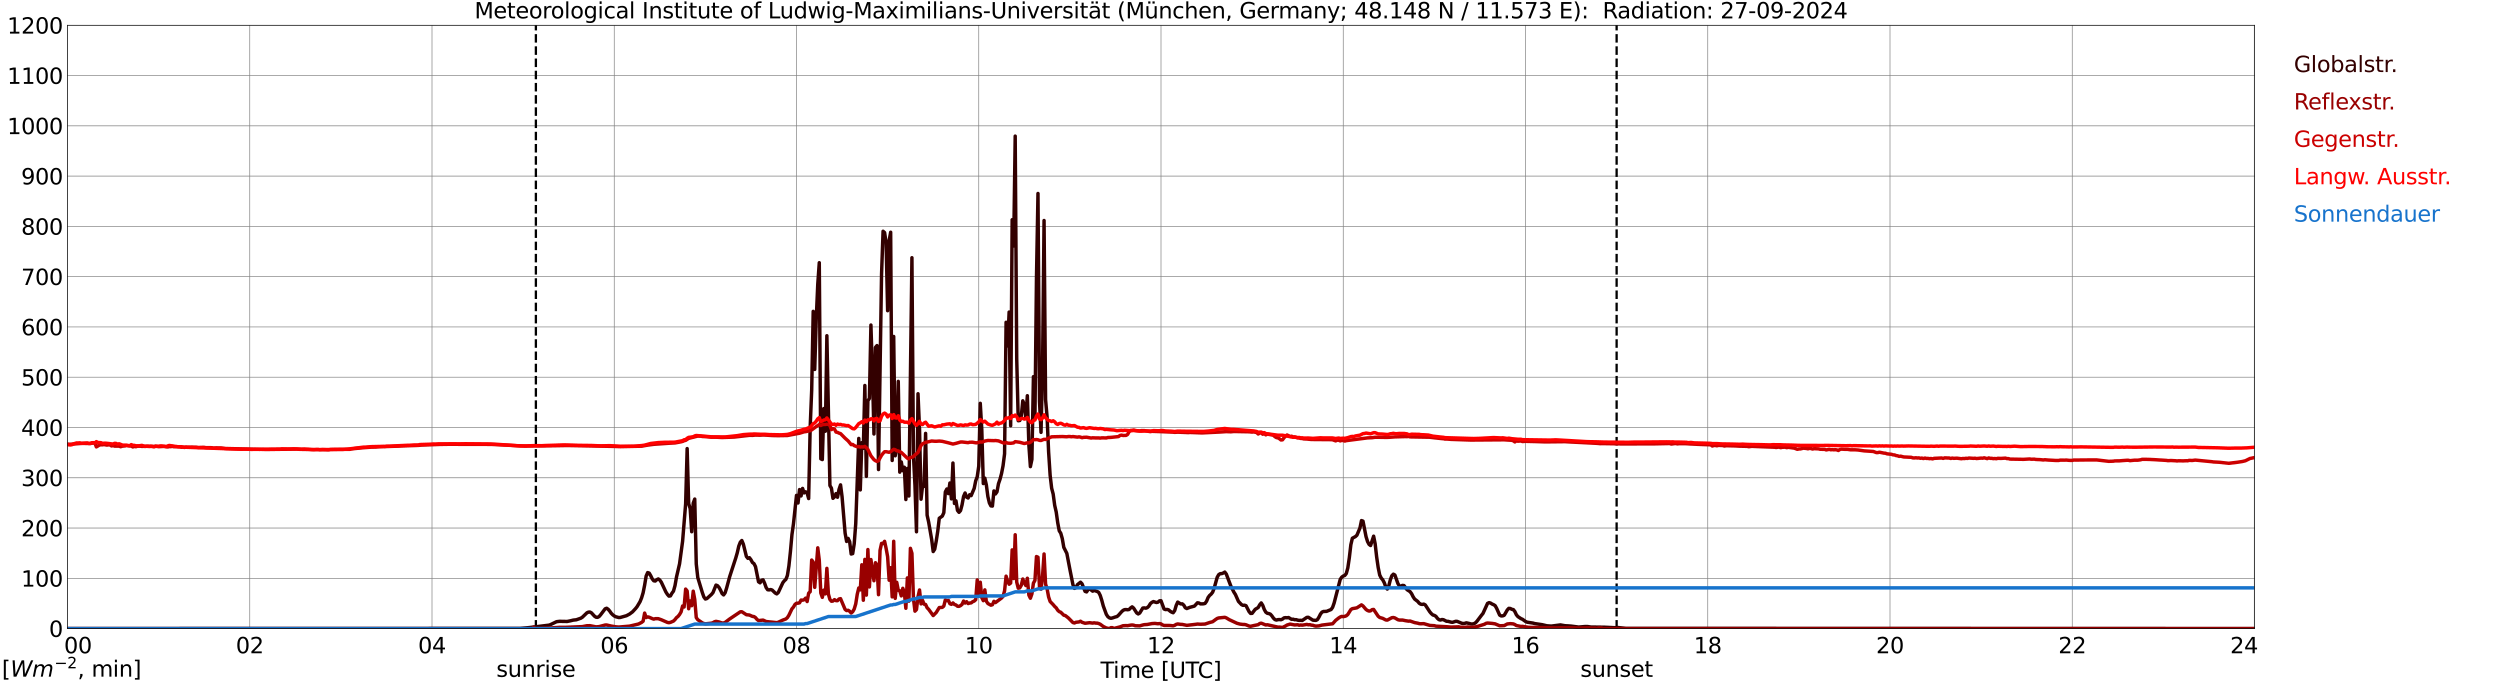 <?xml version="1.0" encoding="utf-8" standalone="no"?>
<!DOCTYPE svg PUBLIC "-//W3C//DTD SVG 1.1//EN"
  "http://www.w3.org/Graphics/SVG/1.1/DTD/svg11.dtd">
<svg xmlns:xlink="http://www.w3.org/1999/xlink" width="1085.4pt" height="296.64pt" viewBox="0 0 1085.4 296.64" xmlns="http://www.w3.org/2000/svg" version="1.1">
 <defs>
  <style type="text/css">*{stroke-linejoin: round; stroke-linecap: butt}</style>
 </defs>
 <g id="figure_1">
  <g id="patch_1">
   <path d="M 0 296.64 
L 1085.4 296.64 
L 1085.4 0 
L 0 0 
z
" style="fill: #ffffff"/>
  </g>
  <g id="axes_1">
   <g id="patch_2">
    <path d="M 29.306 272.909 
L 978.814 272.909 
L 978.814 10.976 
L 29.306 10.976 
z
" style="fill: #ffffff"/>
   </g>
   <g id="patch_3">
    <path d="M 978.814 272.909 
L 978.814 272.909 
L 978.814 10.976 
L 978.814 10.976 
z
" clip-path="url(#p08c368c123)" style="fill: #d3d3d3; opacity: 0.25; stroke: #d3d3d3; stroke-linejoin: miter"/>
   </g>
   <g id="matplotlib.axis_1">
    <g id="xtick_1">
     <g id="line2d_1">
      <path d="M 29.306 272.909 
L 29.306 10.976 
" clip-path="url(#p08c368c123)" style="fill: none; stroke: #808080; stroke-width: 0.3; stroke-linecap: square"/>
     </g>
     <g id="line2d_2"/>
     <g id="text_1">
      <!--    00 -->
      <g transform="translate(18.733 283.627) scale(0.095 -0.095)">
       <defs>
        <path id="DejaVuSans-20" transform="scale(0.016)"/>
        <path id="DejaVuSans-30" d="M 2034 4250 
Q 1547 4250 1301 3770 
Q 1056 3291 1056 2328 
Q 1056 1369 1301 889 
Q 1547 409 2034 409 
Q 2525 409 2770 889 
Q 3016 1369 3016 2328 
Q 3016 3291 2770 3770 
Q 2525 4250 2034 4250 
z
M 2034 4750 
Q 2819 4750 3233 4129 
Q 3647 3509 3647 2328 
Q 3647 1150 3233 529 
Q 2819 -91 2034 -91 
Q 1250 -91 836 529 
Q 422 1150 422 2328 
Q 422 3509 836 4129 
Q 1250 4750 2034 4750 
z
" transform="scale(0.016)"/>
       </defs>
       <use xlink:href="#DejaVuSans-20"/>
       <use xlink:href="#DejaVuSans-20" transform="translate(31.787 0)"/>
       <use xlink:href="#DejaVuSans-20" transform="translate(63.574 0)"/>
       <use xlink:href="#DejaVuSans-30" transform="translate(95.361 0)"/>
       <use xlink:href="#DejaVuSans-30" transform="translate(158.984 0)"/>
      </g>
     </g>
    </g>
    <g id="xtick_2">
     <g id="line2d_3">
      <path d="M 108.431 272.909 
L 108.431 10.976 
" clip-path="url(#p08c368c123)" style="fill: none; stroke: #808080; stroke-width: 0.3; stroke-linecap: square"/>
     </g>
     <g id="line2d_4"/>
     <g id="text_2">
      <!-- 02 -->
      <g transform="translate(102.387 283.627) scale(0.095 -0.095)">
       <defs>
        <path id="DejaVuSans-32" d="M 1228 531 
L 3431 531 
L 3431 0 
L 469 0 
L 469 531 
Q 828 903 1448 1529 
Q 2069 2156 2228 2338 
Q 2531 2678 2651 2914 
Q 2772 3150 2772 3378 
Q 2772 3750 2511 3984 
Q 2250 4219 1831 4219 
Q 1534 4219 1204 4116 
Q 875 4013 500 3803 
L 500 4441 
Q 881 4594 1212 4672 
Q 1544 4750 1819 4750 
Q 2544 4750 2975 4387 
Q 3406 4025 3406 3419 
Q 3406 3131 3298 2873 
Q 3191 2616 2906 2266 
Q 2828 2175 2409 1742 
Q 1991 1309 1228 531 
z
" transform="scale(0.016)"/>
       </defs>
       <use xlink:href="#DejaVuSans-30"/>
       <use xlink:href="#DejaVuSans-32" transform="translate(63.623 0)"/>
      </g>
     </g>
    </g>
    <g id="xtick_3">
     <g id="line2d_5">
      <path d="M 187.557 272.909 
L 187.557 10.976 
" clip-path="url(#p08c368c123)" style="fill: none; stroke: #808080; stroke-width: 0.3; stroke-linecap: square"/>
     </g>
     <g id="line2d_6"/>
     <g id="text_3">
      <!-- 04 -->
      <g transform="translate(181.513 283.627) scale(0.095 -0.095)">
       <defs>
        <path id="DejaVuSans-34" d="M 2419 4116 
L 825 1625 
L 2419 1625 
L 2419 4116 
z
M 2253 4666 
L 3047 4666 
L 3047 1625 
L 3713 1625 
L 3713 1100 
L 3047 1100 
L 3047 0 
L 2419 0 
L 2419 1100 
L 313 1100 
L 313 1709 
L 2253 4666 
z
" transform="scale(0.016)"/>
       </defs>
       <use xlink:href="#DejaVuSans-30"/>
       <use xlink:href="#DejaVuSans-34" transform="translate(63.623 0)"/>
      </g>
     </g>
    </g>
    <g id="xtick_4">
     <g id="line2d_7">
      <path d="M 266.683 272.909 
L 266.683 10.976 
" clip-path="url(#p08c368c123)" style="fill: none; stroke: #808080; stroke-width: 0.3; stroke-linecap: square"/>
     </g>
     <g id="line2d_8"/>
     <g id="text_4">
      <!-- 06 -->
      <g transform="translate(260.638 283.627) scale(0.095 -0.095)">
       <defs>
        <path id="DejaVuSans-36" d="M 2113 2584 
Q 1688 2584 1439 2293 
Q 1191 2003 1191 1497 
Q 1191 994 1439 701 
Q 1688 409 2113 409 
Q 2538 409 2786 701 
Q 3034 994 3034 1497 
Q 3034 2003 2786 2293 
Q 2538 2584 2113 2584 
z
M 3366 4563 
L 3366 3988 
Q 3128 4100 2886 4159 
Q 2644 4219 2406 4219 
Q 1781 4219 1451 3797 
Q 1122 3375 1075 2522 
Q 1259 2794 1537 2939 
Q 1816 3084 2150 3084 
Q 2853 3084 3261 2657 
Q 3669 2231 3669 1497 
Q 3669 778 3244 343 
Q 2819 -91 2113 -91 
Q 1303 -91 875 529 
Q 447 1150 447 2328 
Q 447 3434 972 4092 
Q 1497 4750 2381 4750 
Q 2619 4750 2861 4703 
Q 3103 4656 3366 4563 
z
" transform="scale(0.016)"/>
       </defs>
       <use xlink:href="#DejaVuSans-30"/>
       <use xlink:href="#DejaVuSans-36" transform="translate(63.623 0)"/>
      </g>
     </g>
    </g>
    <g id="xtick_5">
     <g id="line2d_9">
      <path d="M 345.808 272.909 
L 345.808 10.976 
" clip-path="url(#p08c368c123)" style="fill: none; stroke: #808080; stroke-width: 0.3; stroke-linecap: square"/>
     </g>
     <g id="line2d_10"/>
     <g id="text_5">
      <!-- 08 -->
      <g transform="translate(339.764 283.627) scale(0.095 -0.095)">
       <defs>
        <path id="DejaVuSans-38" d="M 2034 2216 
Q 1584 2216 1326 1975 
Q 1069 1734 1069 1313 
Q 1069 891 1326 650 
Q 1584 409 2034 409 
Q 2484 409 2743 651 
Q 3003 894 3003 1313 
Q 3003 1734 2745 1975 
Q 2488 2216 2034 2216 
z
M 1403 2484 
Q 997 2584 770 2862 
Q 544 3141 544 3541 
Q 544 4100 942 4425 
Q 1341 4750 2034 4750 
Q 2731 4750 3128 4425 
Q 3525 4100 3525 3541 
Q 3525 3141 3298 2862 
Q 3072 2584 2669 2484 
Q 3125 2378 3379 2068 
Q 3634 1759 3634 1313 
Q 3634 634 3220 271 
Q 2806 -91 2034 -91 
Q 1263 -91 848 271 
Q 434 634 434 1313 
Q 434 1759 690 2068 
Q 947 2378 1403 2484 
z
M 1172 3481 
Q 1172 3119 1398 2916 
Q 1625 2713 2034 2713 
Q 2441 2713 2670 2916 
Q 2900 3119 2900 3481 
Q 2900 3844 2670 4047 
Q 2441 4250 2034 4250 
Q 1625 4250 1398 4047 
Q 1172 3844 1172 3481 
z
" transform="scale(0.016)"/>
       </defs>
       <use xlink:href="#DejaVuSans-30"/>
       <use xlink:href="#DejaVuSans-38" transform="translate(63.623 0)"/>
      </g>
     </g>
    </g>
    <g id="xtick_6">
     <g id="line2d_11">
      <path d="M 424.934 272.909 
L 424.934 10.976 
" clip-path="url(#p08c368c123)" style="fill: none; stroke: #808080; stroke-width: 0.3; stroke-linecap: square"/>
     </g>
     <g id="line2d_12"/>
     <g id="text_6">
      <!-- 10 -->
      <g transform="translate(418.89 283.627) scale(0.095 -0.095)">
       <defs>
        <path id="DejaVuSans-31" d="M 794 531 
L 1825 531 
L 1825 4091 
L 703 3866 
L 703 4441 
L 1819 4666 
L 2450 4666 
L 2450 531 
L 3481 531 
L 3481 0 
L 794 0 
L 794 531 
z
" transform="scale(0.016)"/>
       </defs>
       <use xlink:href="#DejaVuSans-31"/>
       <use xlink:href="#DejaVuSans-30" transform="translate(63.623 0)"/>
      </g>
     </g>
    </g>
    <g id="xtick_7">
     <g id="line2d_13">
      <path d="M 504.06 272.909 
L 504.06 10.976 
" clip-path="url(#p08c368c123)" style="fill: none; stroke: #808080; stroke-width: 0.3; stroke-linecap: square"/>
     </g>
     <g id="line2d_14"/>
     <g id="text_7">
      <!-- 12 -->
      <g transform="translate(498.015 283.627) scale(0.095 -0.095)">
       <use xlink:href="#DejaVuSans-31"/>
       <use xlink:href="#DejaVuSans-32" transform="translate(63.623 0)"/>
      </g>
     </g>
    </g>
    <g id="xtick_8">
     <g id="line2d_15">
      <path d="M 583.185 272.909 
L 583.185 10.976 
" clip-path="url(#p08c368c123)" style="fill: none; stroke: #808080; stroke-width: 0.3; stroke-linecap: square"/>
     </g>
     <g id="line2d_16"/>
     <g id="text_8">
      <!-- 14 -->
      <g transform="translate(577.141 283.627) scale(0.095 -0.095)">
       <use xlink:href="#DejaVuSans-31"/>
       <use xlink:href="#DejaVuSans-34" transform="translate(63.623 0)"/>
      </g>
     </g>
    </g>
    <g id="xtick_9">
     <g id="line2d_17">
      <path d="M 662.311 272.909 
L 662.311 10.976 
" clip-path="url(#p08c368c123)" style="fill: none; stroke: #808080; stroke-width: 0.3; stroke-linecap: square"/>
     </g>
     <g id="line2d_18"/>
     <g id="text_9">
      <!-- 16 -->
      <g transform="translate(656.267 283.627) scale(0.095 -0.095)">
       <use xlink:href="#DejaVuSans-31"/>
       <use xlink:href="#DejaVuSans-36" transform="translate(63.623 0)"/>
      </g>
     </g>
    </g>
    <g id="xtick_10">
     <g id="line2d_19">
      <path d="M 741.437 272.909 
L 741.437 10.976 
" clip-path="url(#p08c368c123)" style="fill: none; stroke: #808080; stroke-width: 0.3; stroke-linecap: square"/>
     </g>
     <g id="line2d_20"/>
     <g id="text_10">
      <!-- 18 -->
      <g transform="translate(735.392 283.627) scale(0.095 -0.095)">
       <use xlink:href="#DejaVuSans-31"/>
       <use xlink:href="#DejaVuSans-38" transform="translate(63.623 0)"/>
      </g>
     </g>
    </g>
    <g id="xtick_11">
     <g id="line2d_21">
      <path d="M 820.562 272.909 
L 820.562 10.976 
" clip-path="url(#p08c368c123)" style="fill: none; stroke: #808080; stroke-width: 0.3; stroke-linecap: square"/>
     </g>
     <g id="line2d_22"/>
     <g id="text_11">
      <!-- 20 -->
      <g transform="translate(814.518 283.627) scale(0.095 -0.095)">
       <use xlink:href="#DejaVuSans-32"/>
       <use xlink:href="#DejaVuSans-30" transform="translate(63.623 0)"/>
      </g>
     </g>
    </g>
    <g id="xtick_12">
     <g id="line2d_23">
      <path d="M 899.688 272.909 
L 899.688 10.976 
" clip-path="url(#p08c368c123)" style="fill: none; stroke: #808080; stroke-width: 0.3; stroke-linecap: square"/>
     </g>
     <g id="line2d_24"/>
     <g id="text_12">
      <!-- 22 -->
      <g transform="translate(893.644 283.627) scale(0.095 -0.095)">
       <use xlink:href="#DejaVuSans-32"/>
       <use xlink:href="#DejaVuSans-32" transform="translate(63.623 0)"/>
      </g>
     </g>
    </g>
    <g id="xtick_13">
     <g id="line2d_25">
      <path d="M 978.814 272.909 
L 978.814 10.976 
" clip-path="url(#p08c368c123)" style="fill: none; stroke: #808080; stroke-width: 0.3; stroke-linecap: square"/>
     </g>
     <g id="line2d_26"/>
     <g id="text_13">
      <!-- 24    -->
      <g transform="translate(968.241 283.627) scale(0.095 -0.095)">
       <use xlink:href="#DejaVuSans-32"/>
       <use xlink:href="#DejaVuSans-34" transform="translate(63.623 0)"/>
       <use xlink:href="#DejaVuSans-20" transform="translate(127.246 0)"/>
       <use xlink:href="#DejaVuSans-20" transform="translate(159.033 0)"/>
       <use xlink:href="#DejaVuSans-20" transform="translate(190.82 0)"/>
      </g>
     </g>
    </g>
    <g id="text_14">
     <!-- Time [UTC] -->
     <g transform="translate(477.806 294.322) scale(0.095 -0.095)">
      <defs>
       <path id="DejaVuSans-54" d="M -19 4666 
L 3928 4666 
L 3928 4134 
L 2272 4134 
L 2272 0 
L 1638 0 
L 1638 4134 
L -19 4134 
L -19 4666 
z
" transform="scale(0.016)"/>
       <path id="DejaVuSans-69" d="M 603 3500 
L 1178 3500 
L 1178 0 
L 603 0 
L 603 3500 
z
M 603 4863 
L 1178 4863 
L 1178 4134 
L 603 4134 
L 603 4863 
z
" transform="scale(0.016)"/>
       <path id="DejaVuSans-6d" d="M 3328 2828 
Q 3544 3216 3844 3400 
Q 4144 3584 4550 3584 
Q 5097 3584 5394 3201 
Q 5691 2819 5691 2113 
L 5691 0 
L 5113 0 
L 5113 2094 
Q 5113 2597 4934 2840 
Q 4756 3084 4391 3084 
Q 3944 3084 3684 2787 
Q 3425 2491 3425 1978 
L 3425 0 
L 2847 0 
L 2847 2094 
Q 2847 2600 2669 2842 
Q 2491 3084 2119 3084 
Q 1678 3084 1418 2786 
Q 1159 2488 1159 1978 
L 1159 0 
L 581 0 
L 581 3500 
L 1159 3500 
L 1159 2956 
Q 1356 3278 1631 3431 
Q 1906 3584 2284 3584 
Q 2666 3584 2933 3390 
Q 3200 3197 3328 2828 
z
" transform="scale(0.016)"/>
       <path id="DejaVuSans-65" d="M 3597 1894 
L 3597 1613 
L 953 1613 
Q 991 1019 1311 708 
Q 1631 397 2203 397 
Q 2534 397 2845 478 
Q 3156 559 3463 722 
L 3463 178 
Q 3153 47 2828 -22 
Q 2503 -91 2169 -91 
Q 1331 -91 842 396 
Q 353 884 353 1716 
Q 353 2575 817 3079 
Q 1281 3584 2069 3584 
Q 2775 3584 3186 3129 
Q 3597 2675 3597 1894 
z
M 3022 2063 
Q 3016 2534 2758 2815 
Q 2500 3097 2075 3097 
Q 1594 3097 1305 2825 
Q 1016 2553 972 2059 
L 3022 2063 
z
" transform="scale(0.016)"/>
       <path id="DejaVuSans-5b" d="M 550 4863 
L 1875 4863 
L 1875 4416 
L 1125 4416 
L 1125 -397 
L 1875 -397 
L 1875 -844 
L 550 -844 
L 550 4863 
z
" transform="scale(0.016)"/>
       <path id="DejaVuSans-55" d="M 556 4666 
L 1191 4666 
L 1191 1831 
Q 1191 1081 1462 751 
Q 1734 422 2344 422 
Q 2950 422 3222 751 
Q 3494 1081 3494 1831 
L 3494 4666 
L 4128 4666 
L 4128 1753 
Q 4128 841 3676 375 
Q 3225 -91 2344 -91 
Q 1459 -91 1007 375 
Q 556 841 556 1753 
L 556 4666 
z
" transform="scale(0.016)"/>
       <path id="DejaVuSans-43" d="M 4122 4306 
L 4122 3641 
Q 3803 3938 3442 4084 
Q 3081 4231 2675 4231 
Q 1875 4231 1450 3742 
Q 1025 3253 1025 2328 
Q 1025 1406 1450 917 
Q 1875 428 2675 428 
Q 3081 428 3442 575 
Q 3803 722 4122 1019 
L 4122 359 
Q 3791 134 3420 21 
Q 3050 -91 2638 -91 
Q 1578 -91 968 557 
Q 359 1206 359 2328 
Q 359 3453 968 4101 
Q 1578 4750 2638 4750 
Q 3056 4750 3426 4639 
Q 3797 4528 4122 4306 
z
" transform="scale(0.016)"/>
       <path id="DejaVuSans-5d" d="M 1947 4863 
L 1947 -844 
L 622 -844 
L 622 -397 
L 1369 -397 
L 1369 4416 
L 622 4416 
L 622 4863 
L 1947 4863 
z
" transform="scale(0.016)"/>
      </defs>
      <use xlink:href="#DejaVuSans-54"/>
      <use xlink:href="#DejaVuSans-69" transform="translate(57.959 0)"/>
      <use xlink:href="#DejaVuSans-6d" transform="translate(85.742 0)"/>
      <use xlink:href="#DejaVuSans-65" transform="translate(183.154 0)"/>
      <use xlink:href="#DejaVuSans-20" transform="translate(244.678 0)"/>
      <use xlink:href="#DejaVuSans-5b" transform="translate(276.465 0)"/>
      <use xlink:href="#DejaVuSans-55" transform="translate(315.479 0)"/>
      <use xlink:href="#DejaVuSans-54" transform="translate(388.672 0)"/>
      <use xlink:href="#DejaVuSans-43" transform="translate(443.881 0)"/>
      <use xlink:href="#DejaVuSans-5d" transform="translate(513.705 0)"/>
     </g>
    </g>
   </g>
   <g id="matplotlib.axis_2">
    <g id="ytick_1">
     <g id="line2d_27">
      <path d="M 29.306 272.909 
L 978.814 272.909 
" clip-path="url(#p08c368c123)" style="fill: none; stroke: #808080; stroke-width: 0.3; stroke-linecap: square"/>
     </g>
     <g id="line2d_28"/>
     <g id="text_15">
      <!-- 0 -->
      <g transform="translate(21.261 276.518) scale(0.095 -0.095)">
       <use xlink:href="#DejaVuSans-30"/>
      </g>
     </g>
    </g>
    <g id="ytick_2">
     <g id="line2d_29">
      <path d="M 29.306 251.081 
L 978.814 251.081 
" clip-path="url(#p08c368c123)" style="fill: none; stroke: #808080; stroke-width: 0.3; stroke-linecap: square"/>
     </g>
     <g id="line2d_30"/>
     <g id="text_16">
      <!-- 100 -->
      <g transform="translate(9.173 254.69) scale(0.095 -0.095)">
       <use xlink:href="#DejaVuSans-31"/>
       <use xlink:href="#DejaVuSans-30" transform="translate(63.623 0)"/>
       <use xlink:href="#DejaVuSans-30" transform="translate(127.246 0)"/>
      </g>
     </g>
    </g>
    <g id="ytick_3">
     <g id="line2d_31">
      <path d="M 29.306 229.253 
L 978.814 229.253 
" clip-path="url(#p08c368c123)" style="fill: none; stroke: #808080; stroke-width: 0.3; stroke-linecap: square"/>
     </g>
     <g id="line2d_32"/>
     <g id="text_17">
      <!-- 200 -->
      <g transform="translate(9.173 232.863) scale(0.095 -0.095)">
       <use xlink:href="#DejaVuSans-32"/>
       <use xlink:href="#DejaVuSans-30" transform="translate(63.623 0)"/>
       <use xlink:href="#DejaVuSans-30" transform="translate(127.246 0)"/>
      </g>
     </g>
    </g>
    <g id="ytick_4">
     <g id="line2d_33">
      <path d="M 29.306 207.426 
L 978.814 207.426 
" clip-path="url(#p08c368c123)" style="fill: none; stroke: #808080; stroke-width: 0.3; stroke-linecap: square"/>
     </g>
     <g id="line2d_34"/>
     <g id="text_18">
      <!-- 300 -->
      <g transform="translate(9.173 211.035) scale(0.095 -0.095)">
       <defs>
        <path id="DejaVuSans-33" d="M 2597 2516 
Q 3050 2419 3304 2112 
Q 3559 1806 3559 1356 
Q 3559 666 3084 287 
Q 2609 -91 1734 -91 
Q 1441 -91 1130 -33 
Q 819 25 488 141 
L 488 750 
Q 750 597 1062 519 
Q 1375 441 1716 441 
Q 2309 441 2620 675 
Q 2931 909 2931 1356 
Q 2931 1769 2642 2001 
Q 2353 2234 1838 2234 
L 1294 2234 
L 1294 2753 
L 1863 2753 
Q 2328 2753 2575 2939 
Q 2822 3125 2822 3475 
Q 2822 3834 2567 4026 
Q 2313 4219 1838 4219 
Q 1578 4219 1281 4162 
Q 984 4106 628 3988 
L 628 4550 
Q 988 4650 1302 4700 
Q 1616 4750 1894 4750 
Q 2613 4750 3031 4423 
Q 3450 4097 3450 3541 
Q 3450 3153 3228 2886 
Q 3006 2619 2597 2516 
z
" transform="scale(0.016)"/>
       </defs>
       <use xlink:href="#DejaVuSans-33"/>
       <use xlink:href="#DejaVuSans-30" transform="translate(63.623 0)"/>
       <use xlink:href="#DejaVuSans-30" transform="translate(127.246 0)"/>
      </g>
     </g>
    </g>
    <g id="ytick_5">
     <g id="line2d_35">
      <path d="M 29.306 185.598 
L 978.814 185.598 
" clip-path="url(#p08c368c123)" style="fill: none; stroke: #808080; stroke-width: 0.3; stroke-linecap: square"/>
     </g>
     <g id="line2d_36"/>
     <g id="text_19">
      <!-- 400 -->
      <g transform="translate(9.173 189.207) scale(0.095 -0.095)">
       <use xlink:href="#DejaVuSans-34"/>
       <use xlink:href="#DejaVuSans-30" transform="translate(63.623 0)"/>
       <use xlink:href="#DejaVuSans-30" transform="translate(127.246 0)"/>
      </g>
     </g>
    </g>
    <g id="ytick_6">
     <g id="line2d_37">
      <path d="M 29.306 163.77 
L 978.814 163.77 
" clip-path="url(#p08c368c123)" style="fill: none; stroke: #808080; stroke-width: 0.3; stroke-linecap: square"/>
     </g>
     <g id="line2d_38"/>
     <g id="text_20">
      <!-- 500 -->
      <g transform="translate(9.173 167.379) scale(0.095 -0.095)">
       <defs>
        <path id="DejaVuSans-35" d="M 691 4666 
L 3169 4666 
L 3169 4134 
L 1269 4134 
L 1269 2991 
Q 1406 3038 1543 3061 
Q 1681 3084 1819 3084 
Q 2600 3084 3056 2656 
Q 3513 2228 3513 1497 
Q 3513 744 3044 326 
Q 2575 -91 1722 -91 
Q 1428 -91 1123 -41 
Q 819 9 494 109 
L 494 744 
Q 775 591 1075 516 
Q 1375 441 1709 441 
Q 2250 441 2565 725 
Q 2881 1009 2881 1497 
Q 2881 1984 2565 2268 
Q 2250 2553 1709 2553 
Q 1456 2553 1204 2497 
Q 953 2441 691 2322 
L 691 4666 
z
" transform="scale(0.016)"/>
       </defs>
       <use xlink:href="#DejaVuSans-35"/>
       <use xlink:href="#DejaVuSans-30" transform="translate(63.623 0)"/>
       <use xlink:href="#DejaVuSans-30" transform="translate(127.246 0)"/>
      </g>
     </g>
    </g>
    <g id="ytick_7">
     <g id="line2d_39">
      <path d="M 29.306 141.942 
L 978.814 141.942 
" clip-path="url(#p08c368c123)" style="fill: none; stroke: #808080; stroke-width: 0.3; stroke-linecap: square"/>
     </g>
     <g id="line2d_40"/>
     <g id="text_21">
      <!-- 600 -->
      <g transform="translate(9.173 145.551) scale(0.095 -0.095)">
       <use xlink:href="#DejaVuSans-36"/>
       <use xlink:href="#DejaVuSans-30" transform="translate(63.623 0)"/>
       <use xlink:href="#DejaVuSans-30" transform="translate(127.246 0)"/>
      </g>
     </g>
    </g>
    <g id="ytick_8">
     <g id="line2d_41">
      <path d="M 29.306 120.114 
L 978.814 120.114 
" clip-path="url(#p08c368c123)" style="fill: none; stroke: #808080; stroke-width: 0.3; stroke-linecap: square"/>
     </g>
     <g id="line2d_42"/>
     <g id="text_22">
      <!-- 700 -->
      <g transform="translate(9.173 123.724) scale(0.095 -0.095)">
       <defs>
        <path id="DejaVuSans-37" d="M 525 4666 
L 3525 4666 
L 3525 4397 
L 1831 0 
L 1172 0 
L 2766 4134 
L 525 4134 
L 525 4666 
z
" transform="scale(0.016)"/>
       </defs>
       <use xlink:href="#DejaVuSans-37"/>
       <use xlink:href="#DejaVuSans-30" transform="translate(63.623 0)"/>
       <use xlink:href="#DejaVuSans-30" transform="translate(127.246 0)"/>
      </g>
     </g>
    </g>
    <g id="ytick_9">
     <g id="line2d_43">
      <path d="M 29.306 98.287 
L 978.814 98.287 
" clip-path="url(#p08c368c123)" style="fill: none; stroke: #808080; stroke-width: 0.3; stroke-linecap: square"/>
     </g>
     <g id="line2d_44"/>
     <g id="text_23">
      <!-- 800 -->
      <g transform="translate(9.173 101.896) scale(0.095 -0.095)">
       <use xlink:href="#DejaVuSans-38"/>
       <use xlink:href="#DejaVuSans-30" transform="translate(63.623 0)"/>
       <use xlink:href="#DejaVuSans-30" transform="translate(127.246 0)"/>
      </g>
     </g>
    </g>
    <g id="ytick_10">
     <g id="line2d_45">
      <path d="M 29.306 76.459 
L 978.814 76.459 
" clip-path="url(#p08c368c123)" style="fill: none; stroke: #808080; stroke-width: 0.3; stroke-linecap: square"/>
     </g>
     <g id="line2d_46"/>
     <g id="text_24">
      <!-- 900 -->
      <g transform="translate(9.173 80.068) scale(0.095 -0.095)">
       <defs>
        <path id="DejaVuSans-39" d="M 703 97 
L 703 672 
Q 941 559 1184 500 
Q 1428 441 1663 441 
Q 2288 441 2617 861 
Q 2947 1281 2994 2138 
Q 2813 1869 2534 1725 
Q 2256 1581 1919 1581 
Q 1219 1581 811 2004 
Q 403 2428 403 3163 
Q 403 3881 828 4315 
Q 1253 4750 1959 4750 
Q 2769 4750 3195 4129 
Q 3622 3509 3622 2328 
Q 3622 1225 3098 567 
Q 2575 -91 1691 -91 
Q 1453 -91 1209 -44 
Q 966 3 703 97 
z
M 1959 2075 
Q 2384 2075 2632 2365 
Q 2881 2656 2881 3163 
Q 2881 3666 2632 3958 
Q 2384 4250 1959 4250 
Q 1534 4250 1286 3958 
Q 1038 3666 1038 3163 
Q 1038 2656 1286 2365 
Q 1534 2075 1959 2075 
z
" transform="scale(0.016)"/>
       </defs>
       <use xlink:href="#DejaVuSans-39"/>
       <use xlink:href="#DejaVuSans-30" transform="translate(63.623 0)"/>
       <use xlink:href="#DejaVuSans-30" transform="translate(127.246 0)"/>
      </g>
     </g>
    </g>
    <g id="ytick_11">
     <g id="line2d_47">
      <path d="M 29.306 54.631 
L 978.814 54.631 
" clip-path="url(#p08c368c123)" style="fill: none; stroke: #808080; stroke-width: 0.3; stroke-linecap: square"/>
     </g>
     <g id="line2d_48"/>
     <g id="text_25">
      <!-- 1000 -->
      <g transform="translate(3.128 58.24) scale(0.095 -0.095)">
       <use xlink:href="#DejaVuSans-31"/>
       <use xlink:href="#DejaVuSans-30" transform="translate(63.623 0)"/>
       <use xlink:href="#DejaVuSans-30" transform="translate(127.246 0)"/>
       <use xlink:href="#DejaVuSans-30" transform="translate(190.869 0)"/>
      </g>
     </g>
    </g>
    <g id="ytick_12">
     <g id="line2d_49">
      <path d="M 29.306 32.803 
L 978.814 32.803 
" clip-path="url(#p08c368c123)" style="fill: none; stroke: #808080; stroke-width: 0.3; stroke-linecap: square"/>
     </g>
     <g id="line2d_50"/>
     <g id="text_26">
      <!-- 1100 -->
      <g transform="translate(3.128 36.413) scale(0.095 -0.095)">
       <use xlink:href="#DejaVuSans-31"/>
       <use xlink:href="#DejaVuSans-31" transform="translate(63.623 0)"/>
       <use xlink:href="#DejaVuSans-30" transform="translate(127.246 0)"/>
       <use xlink:href="#DejaVuSans-30" transform="translate(190.869 0)"/>
      </g>
     </g>
    </g>
    <g id="ytick_13">
     <g id="line2d_51">
      <path d="M 29.306 10.976 
L 978.814 10.976 
" clip-path="url(#p08c368c123)" style="fill: none; stroke: #808080; stroke-width: 0.3; stroke-linecap: square"/>
     </g>
     <g id="line2d_52"/>
     <g id="text_27">
      <!-- 1200 -->
      <g transform="translate(3.128 14.585) scale(0.095 -0.095)">
       <use xlink:href="#DejaVuSans-31"/>
       <use xlink:href="#DejaVuSans-32" transform="translate(63.623 0)"/>
       <use xlink:href="#DejaVuSans-30" transform="translate(127.246 0)"/>
       <use xlink:href="#DejaVuSans-30" transform="translate(190.869 0)"/>
      </g>
     </g>
    </g>
   </g>
   <g id="line2d_53">
    <path d="M 232.659 272.909 
L 232.659 10.976 
" clip-path="url(#p08c368c123)" style="fill: none; stroke-dasharray: 3.7,1.6; stroke-dashoffset: 0; stroke: #000000"/>
   </g>
   <g id="line2d_54">
    <path d="M 701.874 272.909 
L 701.874 10.976 
" clip-path="url(#p08c368c123)" style="fill: none; stroke-dasharray: 3.7,1.6; stroke-dashoffset: 0; stroke: #000000"/>
   </g>
   <g id="line2d_55">
    <path d="M 29.306 272.909 
L 225.801 272.856 
L 229.757 272.47 
L 238.329 271.416 
L 238.989 271.193 
L 241.626 269.916 
L 242.945 269.755 
L 246.242 269.816 
L 247.561 269.552 
L 248.88 269.226 
L 250.198 269.085 
L 252.176 268.397 
L 252.836 267.971 
L 254.814 266.066 
L 255.473 265.762 
L 256.133 265.721 
L 256.792 266.085 
L 258.111 267.526 
L 258.77 267.971 
L 259.43 268.032 
L 260.089 267.688 
L 260.748 266.937 
L 262.726 264.324 
L 263.386 264.079 
L 264.045 264.525 
L 264.705 265.295 
L 265.364 266.249 
L 266.023 266.917 
L 266.683 267.423 
L 267.342 267.768 
L 268.661 268.113 
L 269.32 268.072 
L 271.958 267.323 
L 273.277 266.633 
L 274.595 265.66 
L 275.914 264.241 
L 276.573 263.412 
L 277.892 261.203 
L 278.552 259.561 
L 279.211 257.372 
L 279.87 254.047 
L 280.53 250.094 
L 281.189 248.595 
L 281.849 248.818 
L 282.508 249.933 
L 283.167 251.312 
L 283.827 252.142 
L 284.486 252.264 
L 285.145 251.677 
L 285.805 251.352 
L 286.464 251.838 
L 287.124 252.79 
L 289.102 257.027 
L 289.761 258.059 
L 290.42 258.81 
L 291.08 258.71 
L 291.739 257.533 
L 292.399 256.641 
L 293.058 254.25 
L 293.717 250.481 
L 295.036 244.786 
L 296.355 234.996 
L 297.674 218.763 
L 298.333 194.765 
L 298.992 218.641 
L 299.652 220.83 
L 300.311 230.862 
L 300.971 218.457 
L 301.63 216.674 
L 302.289 244.847 
L 302.949 250.765 
L 304.927 257.291 
L 305.586 259.175 
L 306.246 260.068 
L 306.905 259.865 
L 308.883 258.081 
L 309.543 257.291 
L 310.861 254.028 
L 311.521 254.29 
L 312.18 255.06 
L 312.839 256.237 
L 313.499 257.695 
L 314.158 258.284 
L 314.818 257.35 
L 315.477 255.263 
L 316.796 250.359 
L 319.433 242.271 
L 320.093 239.982 
L 320.752 237.105 
L 321.411 235.402 
L 322.071 234.671 
L 322.73 236.253 
L 324.049 241.584 
L 324.708 242.413 
L 325.368 242.129 
L 326.027 243.003 
L 326.686 244.218 
L 327.346 244.705 
L 328.005 246.002 
L 329.324 252.587 
L 329.983 253.035 
L 330.643 251.939 
L 331.302 251.758 
L 331.961 253.216 
L 332.621 255.082 
L 333.28 256.034 
L 333.94 256.115 
L 334.599 255.953 
L 335.258 256.195 
L 336.577 257.472 
L 337.236 257.837 
L 337.896 257.25 
L 339.874 252.993 
L 340.533 252.142 
L 341.193 251.555 
L 341.852 249.852 
L 342.512 245.698 
L 343.171 239.475 
L 343.83 232.119 
L 344.49 227.415 
L 345.808 215.074 
L 346.468 218.377 
L 347.127 212.559 
L 347.787 215.316 
L 348.446 212.053 
L 349.105 214 
L 349.765 213.513 
L 350.424 214.039 
L 351.083 216.451 
L 351.743 185.585 
L 352.402 169.351 
L 353.062 135.18 
L 353.721 160.393 
L 354.38 138.443 
L 355.04 123.406 
L 355.699 114.062 
L 356.359 199.205 
L 357.018 199.528 
L 357.677 177.377 
L 358.337 187.226 
L 358.996 145.76 
L 360.315 210.798 
L 360.974 211.953 
L 361.634 216.351 
L 362.293 215.764 
L 362.952 214.303 
L 363.612 215.884 
L 364.271 212.5 
L 364.93 210.514 
L 365.59 215.661 
L 366.909 231.449 
L 367.568 235.077 
L 368.227 233.761 
L 368.887 235.18 
L 369.546 240.53 
L 370.206 240.346 
L 370.865 236.112 
L 371.524 227.396 
L 372.843 190.347 
L 373.502 212.701 
L 374.162 192.192 
L 374.821 194.645 
L 375.481 167.365 
L 376.14 206.825 
L 376.799 173.992 
L 377.459 172.999 
L 378.118 141.119 
L 378.777 161.851 
L 379.437 188.422 
L 380.096 150.826 
L 380.756 150.036 
L 381.415 203.865 
L 382.734 119.027 
L 383.393 100.402 
L 384.053 100.989 
L 384.712 105.348 
L 385.371 134.896 
L 386.031 104.475 
L 386.69 100.827 
L 387.349 199.915 
L 388.009 146.085 
L 388.668 197.887 
L 389.328 194.523 
L 389.987 165.582 
L 390.646 205 
L 391.306 200.563 
L 391.965 204.352 
L 392.624 202.853 
L 393.284 216.877 
L 393.943 203.379 
L 394.603 215.338 
L 395.921 111.894 
L 396.581 197.765 
L 397.24 210.695 
L 397.899 230.882 
L 398.559 170.951 
L 399.218 186.172 
L 399.878 216.735 
L 400.537 210.918 
L 401.196 211.182 
L 401.856 188.158 
L 402.515 223.668 
L 403.175 226.647 
L 404.493 234.245 
L 405.153 239.456 
L 405.812 238.441 
L 406.471 234.915 
L 407.131 230.639 
L 407.79 225.006 
L 409.109 224.071 
L 409.768 222.594 
L 410.428 213.574 
L 411.087 212.297 
L 411.746 214.303 
L 412.406 209.702 
L 413.065 216.593 
L 413.725 201.028 
L 414.384 218.58 
L 415.043 217.444 
L 415.703 221.6 
L 416.362 222.43 
L 417.022 221.681 
L 417.681 219.208 
L 418.34 215.561 
L 419 214.039 
L 419.659 215.844 
L 420.318 216.209 
L 420.978 214.79 
L 421.637 215.174 
L 422.956 212.033 
L 423.615 208.75 
L 424.275 206.987 
L 424.934 202.407 
L 425.593 175.107 
L 426.253 186.477 
L 426.912 209.947 
L 427.572 207.596 
L 428.231 210.534 
L 428.89 215.561 
L 429.55 218.357 
L 430.209 219.634 
L 430.869 219.715 
L 431.528 213.149 
L 432.187 214.465 
L 432.847 213.533 
L 433.506 209.986 
L 434.165 208.08 
L 434.825 205.588 
L 435.484 202.204 
L 436.144 197.036 
L 436.803 139.923 
L 437.462 150.197 
L 438.122 135.483 
L 438.781 184.856 
L 439.44 95.397 
L 440.1 106.806 
L 440.759 59.097 
L 441.419 155.731 
L 442.078 182.666 
L 442.737 182.566 
L 443.397 180.66 
L 444.056 174.012 
L 444.716 175.714 
L 445.375 181.531 
L 446.034 171.803 
L 446.694 193.266 
L 447.353 202.588 
L 448.012 199.447 
L 448.672 163.534 
L 449.331 181.289 
L 449.991 120.83 
L 450.65 84.005 
L 451.309 174.256 
L 451.969 187.713 
L 452.628 159.826 
L 453.287 95.739 
L 453.947 173.486 
L 454.606 181.066 
L 455.266 196.226 
L 455.925 206.358 
L 456.584 211.972 
L 457.244 214.487 
L 457.903 219.391 
L 458.563 222.288 
L 459.222 226.97 
L 459.881 230.456 
L 460.541 231.51 
L 461.2 233.841 
L 461.859 237.65 
L 463.178 240.265 
L 464.497 247.176 
L 465.816 253.825 
L 466.475 255.447 
L 467.134 255.082 
L 467.794 253.825 
L 469.113 252.771 
L 469.772 253.46 
L 471.091 256.743 
L 471.75 256.985 
L 472.409 255.973 
L 473.069 255.628 
L 474.388 256.662 
L 475.047 256.337 
L 476.366 256.804 
L 477.025 257.208 
L 477.685 258.526 
L 478.344 260.613 
L 479.003 263.086 
L 480.322 266.714 
L 480.981 267.727 
L 481.641 268.235 
L 482.3 268.436 
L 482.96 268.294 
L 484.278 267.849 
L 484.938 267.688 
L 485.597 267.12 
L 486.916 265.621 
L 487.575 265.012 
L 488.235 264.688 
L 488.894 264.647 
L 489.553 264.728 
L 490.213 264.627 
L 490.872 263.938 
L 491.532 263.473 
L 492.191 264.04 
L 493.51 266.107 
L 494.169 266.553 
L 494.828 266.147 
L 496.147 263.999 
L 496.807 263.918 
L 497.466 264.06 
L 498.125 263.796 
L 498.785 263.167 
L 499.444 262.074 
L 500.103 261.526 
L 500.763 261.181 
L 502.082 261.587 
L 502.741 261.445 
L 503.4 260.858 
L 504.06 260.816 
L 505.379 264.405 
L 506.038 264.667 
L 506.697 264.586 
L 507.357 264.769 
L 508.016 265.356 
L 508.675 265.762 
L 509.335 266.024 
L 509.994 265.114 
L 510.654 262.883 
L 511.313 261.403 
L 512.632 262.215 
L 513.291 262.154 
L 513.95 262.741 
L 514.61 263.857 
L 515.269 264.202 
L 516.588 263.673 
L 518.566 263.147 
L 519.885 261.709 
L 520.544 261.809 
L 521.204 262.196 
L 522.522 262.154 
L 523.182 261.971 
L 523.841 261.039 
L 524.501 259.419 
L 525.16 258.526 
L 525.819 257.959 
L 526.479 257.108 
L 527.138 255.366 
L 528.457 250.642 
L 529.116 249.488 
L 529.776 249.062 
L 530.435 249.042 
L 531.094 248.778 
L 531.754 248.372 
L 532.413 249.243 
L 534.391 254.473 
L 535.71 257.088 
L 536.369 258.12 
L 537.688 261.1 
L 539.007 262.499 
L 539.666 262.822 
L 540.326 262.741 
L 540.985 262.986 
L 542.304 265.559 
L 542.963 266.33 
L 543.623 266.288 
L 544.941 264.566 
L 546.26 263.756 
L 546.919 262.56 
L 547.579 261.77 
L 548.238 262.822 
L 548.898 264.606 
L 549.557 265.782 
L 550.216 266.269 
L 550.876 266.391 
L 551.535 266.633 
L 552.195 267.384 
L 552.854 268.336 
L 553.513 268.984 
L 554.173 269.207 
L 554.832 269.026 
L 555.491 268.984 
L 556.151 269.065 
L 556.81 268.781 
L 557.47 268.255 
L 558.129 268.153 
L 558.788 268.214 
L 559.448 268.113 
L 560.766 268.903 
L 561.426 268.823 
L 562.085 269.065 
L 562.745 269.026 
L 563.404 269.248 
L 564.063 269.349 
L 564.723 269.309 
L 565.382 269.39 
L 567.36 268.052 
L 568.02 267.991 
L 569.998 269.248 
L 571.317 269.349 
L 571.976 269.004 
L 572.635 267.93 
L 573.295 266.614 
L 573.954 265.762 
L 574.613 265.479 
L 575.932 265.437 
L 577.91 264.627 
L 578.57 263.673 
L 579.229 261.79 
L 581.867 251.555 
L 582.526 250.581 
L 583.185 250.094 
L 583.845 249.852 
L 584.504 249.001 
L 585.164 246.589 
L 585.823 242.151 
L 586.482 236.496 
L 587.142 233.68 
L 588.46 232.971 
L 589.12 232.362 
L 590.439 229.221 
L 591.098 226.018 
L 591.757 226.261 
L 593.076 232.971 
L 593.736 235.118 
L 594.395 236.354 
L 595.054 236.841 
L 596.373 232.787 
L 597.032 236.09 
L 597.692 241.846 
L 598.351 246.386 
L 599.011 249.649 
L 599.67 250.968 
L 600.329 251.736 
L 600.989 252.993 
L 601.648 254.798 
L 602.307 255.75 
L 602.967 254.331 
L 603.626 251.736 
L 604.286 249.953 
L 604.945 249.285 
L 605.604 249.649 
L 606.923 253.38 
L 607.582 254.453 
L 608.242 254.473 
L 608.901 254.148 
L 609.561 254.231 
L 610.879 256.014 
L 612.198 256.865 
L 612.858 257.756 
L 613.517 259.074 
L 614.176 260.087 
L 615.495 261.1 
L 616.154 261.89 
L 616.814 262.316 
L 617.473 262.418 
L 618.133 262.276 
L 618.792 262.621 
L 620.77 265.64 
L 621.429 266.411 
L 622.089 266.998 
L 622.748 267.181 
L 623.408 267.585 
L 624.067 268.458 
L 624.726 269.026 
L 625.386 269.207 
L 626.045 268.965 
L 626.705 269.065 
L 628.023 269.735 
L 628.683 269.755 
L 630.001 270.119 
L 630.661 270.18 
L 631.98 269.755 
L 632.639 269.774 
L 634.617 270.586 
L 635.276 270.706 
L 635.936 270.645 
L 636.595 270.403 
L 637.914 270.687 
L 638.573 270.89 
L 639.233 270.929 
L 639.892 270.787 
L 640.552 270.444 
L 641.211 269.755 
L 643.189 267.14 
L 643.848 266.33 
L 645.827 261.971 
L 646.486 261.648 
L 647.145 261.829 
L 647.805 262.255 
L 648.464 262.538 
L 649.123 262.944 
L 649.783 264.121 
L 651.102 267.079 
L 651.761 267.423 
L 652.42 267.384 
L 653.08 267.12 
L 654.399 264.83 
L 655.058 264.121 
L 655.717 264.182 
L 656.377 264.525 
L 657.036 264.667 
L 657.695 265.518 
L 658.355 266.917 
L 659.014 267.707 
L 660.333 268.578 
L 660.992 268.862 
L 662.311 269.816 
L 662.97 270.119 
L 665.608 270.525 
L 666.267 270.728 
L 669.564 271.213 
L 671.542 271.68 
L 673.521 271.822 
L 677.477 271.315 
L 679.455 271.66 
L 680.774 271.721 
L 682.092 271.822 
L 685.389 272.247 
L 688.027 272.025 
L 689.346 272.025 
L 690.664 272.228 
L 696.599 272.309 
L 701.215 272.531 
L 702.533 272.45 
L 705.83 272.815 
L 978.154 272.909 
L 978.154 272.909 
" clip-path="url(#p08c368c123)" style="fill: none; stroke: #330000; stroke-width: 1.5; stroke-linecap: square"/>
   </g>
   <g id="line2d_56">
    <path d="M 29.306 272.909 
L 231.076 272.909 
L 231.736 272.254 
L 232.395 272.904 
L 239.648 272.579 
L 242.945 272.357 
L 245.583 272.357 
L 252.836 272.053 
L 254.814 271.667 
L 256.133 271.647 
L 258.77 272.154 
L 260.089 272.053 
L 262.726 271.363 
L 263.386 271.344 
L 265.364 271.809 
L 267.342 272.134 
L 268.661 272.234 
L 273.277 271.85 
L 277.233 270.918 
L 278.552 270.228 
L 279.211 269.702 
L 279.87 266.175 
L 280.53 268.12 
L 281.189 267.816 
L 281.849 267.978 
L 283.167 268.567 
L 283.827 268.81 
L 284.486 268.607 
L 285.805 268.607 
L 287.124 269.074 
L 289.761 270.228 
L 290.42 270.351 
L 291.08 270.209 
L 292.399 269.641 
L 293.058 268.993 
L 293.717 268.142 
L 294.377 267.613 
L 295.036 266.784 
L 295.696 265.669 
L 296.355 263.095 
L 297.014 263.54 
L 297.674 255.759 
L 298.333 256.569 
L 298.992 264.291 
L 299.652 260.886 
L 300.311 262.973 
L 300.971 256.669 
L 301.63 260.257 
L 302.289 268.142 
L 302.949 269.054 
L 304.267 269.964 
L 304.927 270.431 
L 305.586 270.695 
L 306.246 270.837 
L 308.883 270.554 
L 309.543 270.351 
L 310.202 269.945 
L 310.861 269.763 
L 312.18 270.025 
L 313.499 270.492 
L 314.158 270.492 
L 314.818 270.228 
L 316.796 268.729 
L 321.411 265.627 
L 322.071 265.588 
L 324.049 266.884 
L 325.368 267.026 
L 326.686 267.613 
L 327.346 267.694 
L 328.005 268.142 
L 328.665 268.932 
L 329.324 269.438 
L 331.302 269.216 
L 332.621 269.844 
L 333.94 269.986 
L 335.258 270.106 
L 337.236 270.331 
L 337.896 270.148 
L 339.874 269.216 
L 341.193 268.729 
L 341.852 268.142 
L 342.512 267.107 
L 343.83 264.33 
L 344.49 263.56 
L 345.149 262.425 
L 345.808 261.899 
L 346.468 261.879 
L 347.127 261.716 
L 347.787 260.522 
L 348.446 260.58 
L 349.105 260.399 
L 349.765 259.69 
L 350.424 261.17 
L 351.083 257.52 
L 351.743 256.894 
L 352.402 243.151 
L 353.062 244.024 
L 353.721 255.008 
L 355.04 237.843 
L 355.699 243.232 
L 356.359 257.461 
L 357.018 259.345 
L 357.677 256.204 
L 358.337 257.845 
L 358.996 246.759 
L 359.655 257.907 
L 360.315 260.257 
L 360.974 261.028 
L 361.634 260.967 
L 362.293 260.338 
L 362.952 260.783 
L 363.612 260.783 
L 364.271 260.054 
L 364.93 259.913 
L 366.909 264.595 
L 367.568 265.081 
L 368.227 264.959 
L 368.887 265.385 
L 369.546 266.155 
L 370.206 265.568 
L 370.865 264.411 
L 371.524 262.202 
L 372.184 258.007 
L 372.843 255.272 
L 373.502 256.101 
L 374.162 245.198 
L 374.821 260.602 
L 375.481 242.867 
L 376.14 258.372 
L 376.799 238.591 
L 377.459 254.825 
L 378.118 242.928 
L 379.437 252.131 
L 380.096 244.308 
L 380.756 245.279 
L 381.415 258.19 
L 382.074 238.956 
L 382.734 235.917 
L 383.393 235.998 
L 384.053 235.025 
L 384.712 238.085 
L 385.371 241.713 
L 386.031 251.906 
L 386.69 246.475 
L 387.349 259.142 
L 388.009 235.005 
L 388.668 259.79 
L 389.328 252.819 
L 389.987 256.265 
L 390.646 256.507 
L 391.306 258.716 
L 391.965 255.414 
L 392.624 257.178 
L 393.284 264.088 
L 393.943 250.893 
L 394.603 261.006 
L 395.262 238.065 
L 395.921 240.233 
L 396.581 259.913 
L 397.24 265.343 
L 397.899 264.656 
L 398.559 259.142 
L 399.218 256.143 
L 399.878 262.183 
L 400.537 260.663 
L 401.196 262.305 
L 401.856 262.447 
L 402.515 263.866 
L 403.175 264.533 
L 405.153 267.249 
L 406.471 265.911 
L 407.79 263.783 
L 409.109 263.702 
L 409.768 263.134 
L 410.428 260.439 
L 411.087 260.783 
L 411.746 260.683 
L 412.406 262.102 
L 413.065 262.386 
L 413.725 261.777 
L 414.384 262.447 
L 415.043 262.65 
L 415.703 263.215 
L 416.362 263.257 
L 417.022 262.934 
L 417.681 262.405 
L 418.34 260.947 
L 419 261.818 
L 419.659 261.231 
L 420.318 262.041 
L 420.978 261.818 
L 421.637 261.757 
L 422.297 261.231 
L 422.956 260.967 
L 423.615 260.358 
L 424.275 251.786 
L 424.934 258.839 
L 425.593 252.779 
L 426.253 259.467 
L 426.912 260.783 
L 427.572 256.101 
L 428.231 261.028 
L 428.89 262.021 
L 430.209 262.75 
L 430.869 262.547 
L 431.528 261.067 
L 432.187 261.615 
L 434.825 259.648 
L 435.484 258.9 
L 436.144 256.527 
L 436.803 250.145 
L 437.462 252.231 
L 438.122 253.65 
L 438.781 253.144 
L 439.44 238.733 
L 440.1 251.177 
L 440.759 232.167 
L 441.419 252.738 
L 442.078 255.372 
L 442.737 255.23 
L 443.397 254.117 
L 444.056 251.38 
L 444.716 253.083 
L 445.375 254.218 
L 446.034 251.055 
L 446.694 258.372 
L 447.353 259.729 
L 448.012 257.826 
L 448.672 253.163 
L 449.331 251.989 
L 449.991 241.632 
L 450.65 241.935 
L 451.309 254.907 
L 451.969 255.778 
L 452.628 250.103 
L 453.287 240.516 
L 453.947 253.609 
L 454.606 255.636 
L 455.266 259.184 
L 455.925 261.148 
L 457.244 262.508 
L 457.903 263.298 
L 458.563 263.905 
L 459.222 264.939 
L 459.881 265.546 
L 460.541 265.81 
L 461.859 267.107 
L 462.519 267.249 
L 463.838 268.283 
L 465.816 270.289 
L 466.475 270.473 
L 467.134 270.167 
L 468.453 270.025 
L 469.113 269.702 
L 469.772 270.167 
L 471.091 270.593 
L 473.069 270.351 
L 474.388 270.532 
L 475.047 270.39 
L 475.706 270.532 
L 476.366 270.532 
L 477.025 270.715 
L 477.685 271.019 
L 479.003 271.992 
L 480.322 272.64 
L 481.641 272.904 
L 482.3 272.498 
L 482.96 272.509 
L 483.619 272.843 
L 486.256 272.173 
L 487.575 271.667 
L 488.894 271.608 
L 489.553 271.647 
L 490.872 271.405 
L 491.532 271.344 
L 492.191 271.425 
L 492.85 271.667 
L 494.828 271.728 
L 496.147 271.344 
L 496.807 271.202 
L 498.125 271.121 
L 500.103 270.735 
L 501.422 270.654 
L 502.741 270.816 
L 503.4 270.715 
L 504.06 270.877 
L 504.719 271.302 
L 505.379 271.547 
L 508.016 271.566 
L 509.335 271.708 
L 509.994 271.486 
L 510.654 271.08 
L 511.313 270.898 
L 512.632 271.08 
L 513.291 271.099 
L 515.269 271.505 
L 519.226 271.04 
L 519.885 270.938 
L 521.204 271.019 
L 523.182 270.938 
L 525.16 270.27 
L 526.479 269.925 
L 527.797 268.951 
L 528.457 268.506 
L 529.116 268.283 
L 531.754 268.019 
L 532.413 268.262 
L 533.732 269.054 
L 537.029 270.593 
L 538.348 270.957 
L 539.666 271.121 
L 540.326 271.121 
L 540.985 271.263 
L 542.304 271.809 
L 542.963 271.911 
L 544.282 271.608 
L 546.26 271.202 
L 546.919 270.715 
L 547.579 270.554 
L 549.557 271.344 
L 550.216 271.241 
L 554.832 272.276 
L 555.491 272.256 
L 556.81 272.418 
L 558.129 271.769 
L 558.788 271.363 
L 560.107 270.957 
L 562.085 271.324 
L 563.404 271.241 
L 564.063 271.466 
L 564.723 271.344 
L 565.382 271.425 
L 567.36 271.099 
L 568.02 271.263 
L 568.679 271.202 
L 569.338 271.405 
L 569.998 271.466 
L 570.657 271.708 
L 571.317 271.831 
L 572.635 271.728 
L 573.954 271.383 
L 578.57 270.816 
L 579.889 269.338 
L 581.207 268.303 
L 581.867 267.878 
L 582.526 267.613 
L 583.185 267.716 
L 583.845 267.594 
L 584.504 267.351 
L 585.164 266.784 
L 586.482 264.656 
L 587.142 264.25 
L 588.46 264.027 
L 589.12 263.885 
L 590.439 263.034 
L 591.098 262.608 
L 591.757 263.073 
L 593.076 264.614 
L 593.736 265.06 
L 594.395 265.304 
L 595.054 265.201 
L 595.714 264.675 
L 596.373 264.595 
L 598.351 267.552 
L 599.011 268.08 
L 600.329 268.465 
L 601.648 269.154 
L 602.307 269.235 
L 604.286 268.181 
L 604.945 268.1 
L 605.604 268.283 
L 606.923 269.054 
L 607.582 269.216 
L 608.901 269.196 
L 610.22 269.48 
L 611.539 269.68 
L 612.198 269.622 
L 614.176 270.309 
L 615.495 270.554 
L 616.154 270.757 
L 616.814 270.816 
L 618.133 270.757 
L 619.451 271.141 
L 620.77 271.525 
L 622.089 271.608 
L 622.748 271.647 
L 623.408 271.85 
L 628.023 272.092 
L 630.001 272.256 
L 633.298 272.134 
L 633.958 272.295 
L 635.936 272.376 
L 637.255 272.215 
L 638.573 272.357 
L 639.892 272.276 
L 641.211 272.053 
L 644.508 271.019 
L 645.167 270.634 
L 645.827 270.492 
L 647.805 270.654 
L 649.123 270.857 
L 651.102 271.689 
L 653.08 271.608 
L 654.399 270.898 
L 655.717 270.757 
L 657.036 270.877 
L 657.695 271.16 
L 658.355 271.586 
L 660.333 271.972 
L 660.992 271.931 
L 663.63 272.357 
L 667.586 272.437 
L 670.224 272.498 
L 675.499 272.579 
L 677.477 272.518 
L 678.796 272.56 
L 682.092 272.54 
L 685.389 272.66 
L 690.005 272.579 
L 691.324 272.701 
L 692.643 272.682 
L 693.302 272.909 
L 693.961 272.579 
L 695.28 272.621 
L 695.939 272.909 
L 978.154 272.909 
L 978.154 272.909 
" clip-path="url(#p08c368c123)" style="fill: none; stroke: #990000; stroke-width: 1.5; stroke-linecap: square"/>
   </g>
   <g id="line2d_57">
    <path d="M 29.306 192.749 
L 29.965 192.873 
L 31.284 192.825 
L 35.24 192.522 
L 37.878 192.524 
L 39.197 192.589 
L 39.856 192.423 
L 41.175 192.301 
L 41.834 194.028 
L 43.153 193.235 
L 43.812 193.098 
L 44.472 193.133 
L 45.131 193.01 
L 46.45 193.255 
L 47.109 193.126 
L 47.768 193.17 
L 48.428 193.619 
L 49.087 193.451 
L 49.747 193.698 
L 51.725 193.709 
L 52.384 193.953 
L 53.043 193.72 
L 54.362 193.591 
L 55.022 193.403 
L 55.681 193.554 
L 57 193.661 
L 57.659 194.045 
L 58.319 193.818 
L 58.978 193.958 
L 59.637 193.735 
L 60.956 193.729 
L 61.615 193.822 
L 64.253 193.698 
L 65.572 193.825 
L 66.89 193.807 
L 67.55 193.683 
L 68.869 193.934 
L 71.506 193.794 
L 72.825 194.06 
L 73.484 193.901 
L 74.144 193.919 
L 74.803 193.792 
L 75.462 193.962 
L 76.781 193.927 
L 78.1 194.001 
L 78.759 194.178 
L 79.419 194.115 
L 80.078 194.263 
L 80.737 194.097 
L 81.397 194.165 
L 83.375 194.13 
L 85.353 194.167 
L 86.013 194.283 
L 87.991 194.215 
L 88.65 194.22 
L 89.309 194.346 
L 91.947 194.373 
L 92.606 194.534 
L 93.925 194.449 
L 95.244 194.473 
L 95.903 194.466 
L 97.881 194.717 
L 115.685 195.15 
L 120.96 195.078 
L 124.916 195.038 
L 128.872 194.977 
L 130.191 195.084 
L 134.807 195.163 
L 136.125 195.235 
L 138.104 195.187 
L 138.763 195.272 
L 140.741 195.25 
L 142.719 195.294 
L 143.379 195.158 
L 151.951 195.073 
L 152.61 194.899 
L 157.226 194.425 
L 161.182 194.139 
L 163.16 194.095 
L 164.479 193.977 
L 173.051 193.694 
L 174.37 193.611 
L 180.304 193.423 
L 181.623 193.371 
L 182.941 193.251 
L 184.92 193.185 
L 190.854 192.952 
L 194.81 192.89 
L 213.273 192.934 
L 227.779 193.665 
L 240.308 193.53 
L 246.242 193.423 
L 254.814 193.576 
L 266.683 193.822 
L 269.32 193.919 
L 278.552 193.722 
L 281.189 193.253 
L 283.827 192.91 
L 290.42 192.447 
L 293.058 192.305 
L 295.696 191.816 
L 296.355 191.646 
L 297.014 191.345 
L 297.674 191.183 
L 298.992 190.313 
L 302.949 189.319 
L 304.267 189.367 
L 304.927 189.511 
L 306.905 189.608 
L 308.883 189.828 
L 310.861 189.819 
L 313.499 189.952 
L 318.774 189.762 
L 325.368 189.005 
L 326.686 189.025 
L 328.005 188.902 
L 329.983 188.953 
L 331.302 188.874 
L 332.621 188.926 
L 335.258 189.097 
L 337.236 189.14 
L 338.555 189.14 
L 341.852 189.084 
L 346.468 188.208 
L 347.127 188.097 
L 349.105 187.479 
L 349.765 187.403 
L 351.083 187.113 
L 351.743 187.003 
L 352.402 186.637 
L 354.38 185.179 
L 355.699 184.34 
L 356.359 184.742 
L 357.018 184.397 
L 357.677 184.288 
L 358.337 184.299 
L 358.996 184.177 
L 359.655 184.22 
L 360.315 184.742 
L 360.974 186.515 
L 361.634 186.091 
L 362.293 186.253 
L 362.952 187.586 
L 363.612 187.719 
L 364.271 188.053 
L 364.93 188.256 
L 366.909 190.258 
L 368.227 191.43 
L 369.546 193.043 
L 370.206 192.956 
L 370.865 193.469 
L 372.184 193.967 
L 372.843 193.866 
L 373.502 194.095 
L 374.162 193.993 
L 374.821 194.073 
L 375.481 193.794 
L 376.14 194.386 
L 376.799 195.145 
L 378.118 197.906 
L 379.437 199.563 
L 380.096 200.028 
L 380.756 200.318 
L 381.415 200.017 
L 382.734 197.671 
L 383.393 196.811 
L 384.053 196.134 
L 384.712 196.101 
L 386.031 196.378 
L 386.69 196.062 
L 388.009 195.088 
L 388.668 195.25 
L 389.328 195.711 
L 389.987 195.8 
L 391.306 196.431 
L 393.943 198.941 
L 394.603 199.179 
L 395.262 198.646 
L 395.921 198.52 
L 396.581 198.188 
L 397.24 197.531 
L 398.559 196.455 
L 399.878 193.395 
L 400.537 192.679 
L 401.856 192.043 
L 403.175 191.782 
L 404.493 191.465 
L 405.812 191.574 
L 406.471 191.589 
L 407.79 191.491 
L 409.109 191.616 
L 411.746 192.253 
L 413.725 192.786 
L 415.043 192.487 
L 417.022 191.91 
L 417.681 191.884 
L 420.318 192.192 
L 420.978 191.998 
L 422.297 191.995 
L 423.615 192.244 
L 424.275 192.233 
L 425.593 191.867 
L 426.253 191.926 
L 426.912 191.762 
L 427.572 191.476 
L 428.89 191.232 
L 431.528 191.312 
L 432.187 191.256 
L 433.506 191.413 
L 435.484 192.251 
L 436.144 192.408 
L 436.803 192.096 
L 437.462 192.384 
L 438.781 192.469 
L 440.1 192.281 
L 440.759 191.742 
L 442.737 192.017 
L 444.716 192.563 
L 446.034 192.249 
L 446.694 192.299 
L 447.353 192.026 
L 448.672 190.854 
L 449.331 190.906 
L 449.991 190.83 
L 450.65 190.932 
L 451.309 191.19 
L 451.969 191.242 
L 453.287 190.725 
L 453.947 190.81 
L 456.584 189.647 
L 461.2 189.531 
L 463.178 189.634 
L 463.838 189.518 
L 464.497 189.52 
L 465.156 189.638 
L 465.816 189.531 
L 467.794 189.78 
L 468.453 189.656 
L 469.113 189.78 
L 469.772 190.038 
L 470.431 189.876 
L 471.75 189.821 
L 473.728 190.175 
L 474.388 190.075 
L 475.706 190.136 
L 477.025 190.129 
L 477.685 190.21 
L 478.344 190.092 
L 479.663 190.125 
L 480.322 190.147 
L 480.981 189.95 
L 482.3 189.9 
L 485.597 189.546 
L 486.256 189.06 
L 486.916 188.909 
L 487.575 189.062 
L 488.894 189.029 
L 489.553 188.627 
L 490.213 187.431 
L 490.872 186.899 
L 491.532 186.866 
L 492.191 186.713 
L 492.85 186.931 
L 494.828 187.139 
L 495.488 186.94 
L 496.807 186.945 
L 499.444 187.403 
L 500.103 187.263 
L 504.06 187.405 
L 509.335 187.636 
L 509.994 187.717 
L 511.313 187.63 
L 515.269 187.791 
L 515.929 187.833 
L 516.588 187.757 
L 521.863 187.957 
L 529.776 187.569 
L 532.413 187.392 
L 534.391 187.473 
L 535.71 187.34 
L 542.304 187.468 
L 543.623 187.604 
L 544.282 187.516 
L 545.601 187.787 
L 546.26 188.422 
L 546.919 188.016 
L 547.579 187.92 
L 548.238 188.527 
L 548.898 188.176 
L 549.557 188.791 
L 550.216 188.466 
L 552.854 188.946 
L 553.513 189.575 
L 554.173 189.987 
L 554.832 190.103 
L 555.491 190.489 
L 556.151 191.02 
L 556.81 190.952 
L 557.47 190.062 
L 558.129 189.374 
L 558.788 188.848 
L 560.107 189.518 
L 560.766 189.383 
L 561.426 189.743 
L 562.085 189.68 
L 563.404 190.107 
L 564.063 190.147 
L 564.723 190.352 
L 565.382 190.382 
L 566.042 190.559 
L 567.36 190.616 
L 569.338 190.808 
L 577.91 190.88 
L 578.57 190.935 
L 579.889 191.413 
L 580.548 191.105 
L 581.207 191.12 
L 581.867 191.424 
L 582.526 191.21 
L 583.185 191.256 
L 583.845 191.502 
L 584.504 191.304 
L 592.417 190.286 
L 593.736 190.114 
L 595.714 190.024 
L 597.032 189.835 
L 600.329 189.874 
L 601.648 189.915 
L 602.967 189.876 
L 605.604 189.686 
L 608.901 189.586 
L 610.22 189.557 
L 610.879 189.579 
L 611.539 189.481 
L 612.198 189.68 
L 620.77 189.837 
L 622.748 190.079 
L 626.045 190.435 
L 626.705 190.468 
L 627.364 190.64 
L 628.023 190.614 
L 630.001 190.762 
L 638.573 191.061 
L 653.08 190.95 
L 654.399 191.048 
L 656.377 191.17 
L 657.036 191.389 
L 657.695 191.871 
L 658.355 191.397 
L 659.014 191.557 
L 660.333 191.456 
L 660.992 191.696 
L 662.311 191.607 
L 666.927 191.72 
L 670.883 191.854 
L 679.455 191.76 
L 681.433 191.88 
L 686.049 192.107 
L 692.643 192.452 
L 693.961 192.532 
L 694.621 192.613 
L 696.599 192.6 
L 700.555 192.666 
L 703.193 192.727 
L 707.808 192.735 
L 718.358 192.705 
L 724.952 192.561 
L 725.612 192.797 
L 726.93 192.6 
L 727.59 192.561 
L 728.249 192.72 
L 728.909 192.635 
L 730.227 192.622 
L 732.205 192.644 
L 733.524 192.74 
L 736.821 192.899 
L 739.459 193.008 
L 742.756 193.122 
L 743.415 193.646 
L 744.074 193.421 
L 744.734 193.397 
L 745.393 193.558 
L 746.052 193.36 
L 748.031 193.44 
L 748.69 193.665 
L 749.349 193.51 
L 753.306 193.604 
L 755.284 193.716 
L 758.581 193.79 
L 759.24 193.949 
L 760.559 193.779 
L 763.856 193.921 
L 770.449 194.172 
L 771.109 194.281 
L 772.428 194.093 
L 773.087 194.368 
L 773.746 194.196 
L 775.065 194.152 
L 775.725 194.362 
L 776.384 194.2 
L 779.021 194.569 
L 780.34 195.075 
L 781 194.916 
L 781.659 194.905 
L 782.978 194.571 
L 784.296 194.713 
L 784.956 194.864 
L 785.615 194.658 
L 786.275 194.73 
L 786.934 194.964 
L 787.593 194.794 
L 789.572 194.883 
L 790.231 195.062 
L 792.209 195.086 
L 792.868 195.348 
L 794.187 195.069 
L 794.847 195.283 
L 795.506 195.206 
L 796.165 195.291 
L 796.825 195.237 
L 797.484 195.326 
L 798.143 195.584 
L 798.803 195.143 
L 799.462 194.992 
L 800.781 195.071 
L 802.1 195.084 
L 803.419 195.287 
L 805.397 195.285 
L 806.715 195.379 
L 809.353 195.75 
L 813.309 196.012 
L 814.628 196.494 
L 815.287 196.507 
L 815.947 196.322 
L 817.925 196.728 
L 818.584 196.774 
L 819.244 197.033 
L 821.222 197.245 
L 821.881 197.485 
L 822.541 197.514 
L 823.2 197.795 
L 823.859 197.882 
L 824.519 198.147 
L 825.178 198.046 
L 826.497 198.389 
L 829.794 198.55 
L 830.453 198.788 
L 831.112 198.834 
L 831.772 198.742 
L 832.431 198.843 
L 833.091 198.79 
L 833.75 198.972 
L 834.409 198.871 
L 835.069 199.092 
L 835.728 198.858 
L 836.388 199.035 
L 837.047 199.017 
L 837.706 199.138 
L 838.366 199.065 
L 839.025 199.242 
L 839.684 199.002 
L 842.981 198.841 
L 843.641 199.028 
L 844.3 198.79 
L 845.619 198.843 
L 846.278 198.852 
L 846.938 199.05 
L 847.597 198.873 
L 848.256 198.993 
L 849.575 198.917 
L 851.553 199.168 
L 852.213 199.05 
L 852.872 199.089 
L 853.531 198.965 
L 854.191 199.026 
L 854.85 198.858 
L 856.828 199 
L 857.488 198.937 
L 858.147 199.079 
L 860.125 198.882 
L 860.785 198.943 
L 861.444 198.76 
L 862.763 199.12 
L 863.422 198.81 
L 864.082 198.993 
L 864.741 198.98 
L 865.4 199.131 
L 866.06 199.057 
L 866.719 199.164 
L 867.378 198.976 
L 868.697 199.028 
L 870.675 198.9 
L 871.335 199.111 
L 871.994 199.107 
L 872.653 199.319 
L 878.588 199.426 
L 881.225 199.266 
L 881.885 199.384 
L 883.204 199.341 
L 883.863 199.474 
L 885.841 199.559 
L 887.16 199.701 
L 887.819 199.6 
L 889.138 199.727 
L 892.435 199.908 
L 893.754 199.928 
L 894.413 199.777 
L 896.391 199.784 
L 897.051 199.736 
L 898.369 199.871 
L 899.688 199.893 
L 900.347 199.729 
L 902.326 199.74 
L 903.644 199.709 
L 910.238 199.677 
L 915.513 200.292 
L 917.491 200.229 
L 918.151 200.109 
L 920.129 200.089 
L 921.448 199.974 
L 923.426 199.832 
L 924.085 199.84 
L 924.745 200 
L 926.723 199.795 
L 928.041 199.812 
L 929.36 199.631 
L 930.02 199.421 
L 931.998 199.432 
L 933.316 199.467 
L 935.954 199.598 
L 937.273 199.694 
L 938.592 199.762 
L 940.57 199.893 
L 941.229 200 
L 942.548 199.943 
L 944.526 200.041 
L 945.185 200.126 
L 945.845 200.046 
L 947.823 200.091 
L 949.142 200.035 
L 949.801 200.056 
L 950.46 199.869 
L 951.779 199.926 
L 953.098 199.753 
L 960.351 200.454 
L 961.01 200.563 
L 962.329 200.628 
L 963.648 200.705 
L 967.604 201.148 
L 971.561 200.672 
L 973.539 200.366 
L 974.857 200.046 
L 976.836 199.068 
L 978.154 198.793 
L 978.154 198.793 
" clip-path="url(#p08c368c123)" style="fill: none; stroke: #cc0000; stroke-width: 1.5; stroke-linecap: square"/>
   </g>
   <g id="line2d_58">
    <path d="M 29.306 193.072 
L 30.625 193.183 
L 31.284 193.05 
L 31.943 192.698 
L 33.262 192.299 
L 33.921 192.332 
L 34.581 192.251 
L 35.24 192.48 
L 37.878 192.301 
L 38.537 192.532 
L 39.197 192.489 
L 39.856 192.222 
L 40.515 192.188 
L 41.175 192.323 
L 41.834 191.736 
L 42.493 192.109 
L 43.812 192.185 
L 44.472 192.463 
L 45.79 192.404 
L 47.109 192.539 
L 48.428 192.707 
L 49.087 192.783 
L 49.747 192.463 
L 50.406 192.519 
L 51.065 192.855 
L 51.725 192.657 
L 53.043 193.192 
L 53.703 193.281 
L 54.362 193.248 
L 56.34 193.502 
L 57 193.034 
L 57.659 193.336 
L 58.319 193.353 
L 58.978 193.532 
L 60.297 193.558 
L 61.615 193.355 
L 62.934 193.849 
L 63.594 193.759 
L 64.912 193.855 
L 65.572 193.683 
L 66.89 194.01 
L 67.55 193.785 
L 68.869 193.75 
L 69.528 193.6 
L 70.187 193.602 
L 71.506 193.833 
L 72.166 193.919 
L 72.825 193.593 
L 73.484 193.395 
L 77.441 193.997 
L 78.759 193.956 
L 79.419 194.135 
L 104.475 195.047 
L 107.113 195.034 
L 109.091 195.106 
L 121.619 194.992 
L 122.278 194.877 
L 125.575 194.94 
L 127.553 194.857 
L 130.85 195.019 
L 132.169 194.964 
L 135.466 195.18 
L 138.104 195.128 
L 138.763 195.191 
L 140.082 195.115 
L 142.06 195.176 
L 146.016 195.106 
L 148.654 195.117 
L 150.632 195.014 
L 157.885 194.121 
L 158.544 194.154 
L 161.182 193.914 
L 166.457 193.79 
L 167.116 193.84 
L 167.776 193.726 
L 169.094 193.726 
L 172.391 193.534 
L 177.007 193.316 
L 178.326 193.296 
L 179.645 193.203 
L 181.623 193.189 
L 182.282 192.997 
L 186.898 192.849 
L 188.216 192.749 
L 188.876 192.801 
L 190.195 192.72 
L 196.788 192.679 
L 199.426 192.703 
L 202.063 192.655 
L 212.614 192.755 
L 216.57 192.954 
L 225.801 193.613 
L 228.439 193.602 
L 230.417 193.515 
L 231.736 193.471 
L 235.033 193.504 
L 237.011 193.41 
L 244.923 193.159 
L 250.858 193.336 
L 256.792 193.403 
L 260.748 193.578 
L 264.705 193.478 
L 269.32 193.757 
L 275.255 193.759 
L 278.552 193.438 
L 279.87 193.259 
L 282.508 192.535 
L 285.805 192.148 
L 288.442 192.026 
L 293.058 191.961 
L 295.036 191.576 
L 296.355 191.323 
L 297.014 190.919 
L 297.674 190.858 
L 298.333 190.278 
L 298.992 189.887 
L 300.311 189.732 
L 300.971 189.64 
L 301.63 189.247 
L 302.289 189.073 
L 308.883 189.647 
L 314.818 189.704 
L 320.093 189.134 
L 322.73 188.689 
L 325.368 188.496 
L 326.686 188.477 
L 327.346 188.405 
L 329.983 188.527 
L 331.961 188.529 
L 333.94 188.673 
L 339.215 188.778 
L 340.533 188.702 
L 341.852 188.597 
L 343.171 188.272 
L 344.49 187.767 
L 345.808 187.259 
L 347.787 186.779 
L 349.105 186.344 
L 349.765 186.268 
L 351.083 185.694 
L 351.743 185.563 
L 353.062 183.917 
L 353.721 183.633 
L 354.38 182.847 
L 355.04 181.83 
L 355.699 181.322 
L 356.359 183.02 
L 357.018 182.775 
L 357.677 182.341 
L 358.337 182.273 
L 358.996 181.461 
L 360.974 184.103 
L 361.634 184.286 
L 362.293 184.083 
L 362.952 184.648 
L 363.612 184.111 
L 364.271 184.364 
L 364.93 184.244 
L 365.59 184.511 
L 366.249 184.504 
L 367.568 184.81 
L 368.227 184.742 
L 370.206 186.104 
L 370.865 186.194 
L 371.524 185.624 
L 372.843 183.915 
L 373.502 183.577 
L 374.162 183.109 
L 374.821 183.657 
L 375.481 182.385 
L 376.14 183.096 
L 376.799 182.276 
L 377.459 182.282 
L 378.118 181.815 
L 378.777 181.808 
L 379.437 182.723 
L 380.096 181.767 
L 380.756 181.671 
L 381.415 182.992 
L 382.074 182.701 
L 382.734 180.767 
L 383.393 179.746 
L 384.053 179.353 
L 384.712 179.785 
L 385.371 181.016 
L 386.031 180.246 
L 386.69 180.091 
L 387.349 181.699 
L 388.009 180.01 
L 388.668 181.426 
L 389.328 181.503 
L 389.987 180.499 
L 390.646 182.352 
L 391.306 182.994 
L 391.965 182.887 
L 392.624 183.295 
L 393.943 183.315 
L 394.603 183.736 
L 395.262 182.391 
L 395.921 181.739 
L 397.24 184.013 
L 397.899 184.666 
L 398.559 183.91 
L 399.218 182.922 
L 399.878 184.153 
L 400.537 184.33 
L 401.196 183.664 
L 401.856 183.308 
L 403.175 185.052 
L 404.493 184.858 
L 405.812 185.373 
L 407.131 185.019 
L 407.79 184.862 
L 408.45 185.048 
L 409.109 184.441 
L 409.768 184.432 
L 411.087 184.129 
L 412.406 183.996 
L 413.065 184.559 
L 413.725 183.869 
L 415.703 184.72 
L 416.362 184.67 
L 417.022 184.452 
L 418.34 184.751 
L 419 184.456 
L 419.659 184.559 
L 420.318 184.511 
L 420.978 184.153 
L 421.637 184.076 
L 422.297 184.395 
L 423.615 184.26 
L 424.934 183.197 
L 425.593 182.14 
L 426.912 183.229 
L 427.572 182.863 
L 428.89 184.098 
L 430.209 184.548 
L 430.869 184.655 
L 432.187 184.022 
L 432.847 183.288 
L 433.506 184.118 
L 434.165 183.766 
L 434.825 183.625 
L 435.484 183.212 
L 436.144 182.516 
L 436.803 181.455 
L 437.462 181.562 
L 438.122 181.243 
L 438.781 181.728 
L 439.44 180.433 
L 440.1 180.789 
L 440.759 180.208 
L 441.419 180.933 
L 442.078 182.175 
L 442.737 182.025 
L 443.397 181.675 
L 444.056 181.662 
L 444.716 181.963 
L 445.375 181.817 
L 446.034 181.223 
L 446.694 182.47 
L 447.353 183.31 
L 448.012 183.526 
L 448.672 182.524 
L 449.331 182.354 
L 449.991 180.595 
L 450.65 179.765 
L 451.309 181.887 
L 451.969 182.204 
L 452.628 181.481 
L 453.287 180.084 
L 453.947 181.346 
L 455.266 182.603 
L 455.925 182.699 
L 456.584 182.998 
L 457.244 182.671 
L 457.903 183.133 
L 458.563 183.939 
L 459.222 184.277 
L 459.881 183.869 
L 460.541 183.755 
L 461.2 184.039 
L 461.859 184.467 
L 462.519 184.62 
L 463.178 184.223 
L 463.838 184.613 
L 464.497 184.657 
L 465.156 184.856 
L 466.475 184.753 
L 467.794 185.482 
L 468.453 185.541 
L 469.113 185.847 
L 470.431 185.659 
L 471.091 185.899 
L 471.75 185.991 
L 473.069 185.679 
L 475.047 186.017 
L 475.706 185.96 
L 476.366 186.106 
L 477.025 186.135 
L 477.685 186.015 
L 479.003 186.189 
L 479.663 186.497 
L 480.322 186.397 
L 482.3 186.617 
L 483.619 186.698 
L 484.938 186.99 
L 486.256 186.87 
L 486.916 186.822 
L 487.575 186.934 
L 488.235 186.803 
L 490.213 186.966 
L 492.85 186.912 
L 495.488 187.202 
L 496.807 187.126 
L 500.103 187.102 
L 500.763 186.938 
L 502.082 186.99 
L 503.4 186.993 
L 504.719 186.899 
L 506.038 187.106 
L 508.675 187.206 
L 509.994 187.333 
L 511.313 187.163 
L 513.95 187.215 
L 522.522 187.305 
L 524.501 187.148 
L 527.138 186.842 
L 528.457 186.432 
L 531.754 186.017 
L 534.391 186.379 
L 535.71 186.408 
L 544.282 187.091 
L 545.601 187.34 
L 546.26 187.652 
L 547.579 187.575 
L 548.238 187.94 
L 548.898 187.831 
L 549.557 188.243 
L 554.832 188.948 
L 556.81 188.946 
L 561.426 189.845 
L 562.085 189.802 
L 563.404 189.965 
L 564.063 189.924 
L 564.723 190.107 
L 565.382 190.079 
L 566.042 190.195 
L 568.02 190.168 
L 569.338 190.262 
L 569.998 190.319 
L 573.295 190.068 
L 574.613 190.138 
L 578.57 190.144 
L 579.889 190.378 
L 581.207 190.168 
L 581.867 190.35 
L 583.185 190.243 
L 583.845 190.308 
L 585.164 190.011 
L 586.482 189.555 
L 587.142 189.472 
L 587.801 189.531 
L 588.46 189.271 
L 590.439 188.931 
L 591.757 188.261 
L 592.417 188.197 
L 593.076 188.018 
L 595.054 188.335 
L 596.373 187.848 
L 597.032 187.848 
L 598.351 188.379 
L 600.329 188.455 
L 602.307 188.647 
L 602.967 188.538 
L 603.626 188.313 
L 604.286 188.269 
L 604.945 188.108 
L 605.604 188.267 
L 606.264 188.304 
L 607.582 188.176 
L 609.561 188.182 
L 610.879 188.363 
L 611.539 188.691 
L 612.198 188.665 
L 612.858 188.507 
L 615.495 188.569 
L 616.154 188.571 
L 616.814 188.708 
L 618.133 188.758 
L 620.111 188.874 
L 622.089 189.354 
L 625.386 189.732 
L 626.705 189.859 
L 627.364 190.011 
L 638.573 190.352 
L 639.892 190.382 
L 642.53 190.306 
L 648.464 189.976 
L 651.761 190.131 
L 652.42 190.068 
L 654.399 190.361 
L 655.058 190.223 
L 656.377 190.461 
L 659.014 190.705 
L 660.333 190.708 
L 660.992 190.884 
L 672.861 191.063 
L 675.499 190.95 
L 681.433 191.293 
L 684.73 191.493 
L 686.049 191.561 
L 688.686 191.723 
L 690.664 191.782 
L 692.643 191.803 
L 696.599 191.93 
L 705.171 191.995 
L 706.49 192.024 
L 709.786 191.919 
L 711.105 191.937 
L 722.315 191.832 
L 723.633 191.823 
L 725.612 191.865 
L 726.271 191.827 
L 726.93 191.91 
L 728.249 191.91 
L 732.205 192.015 
L 732.865 192.177 
L 734.184 192.083 
L 735.502 192.271 
L 740.118 192.393 
L 742.756 192.474 
L 743.415 192.591 
L 745.393 192.587 
L 747.371 192.716 
L 751.987 192.792 
L 755.284 192.884 
L 756.602 192.818 
L 757.921 192.908 
L 759.24 192.956 
L 761.878 193.008 
L 763.196 193.028 
L 764.515 193.048 
L 768.471 193.157 
L 769.79 193.048 
L 771.109 193.085 
L 773.087 193.091 
L 774.406 193.165 
L 777.703 193.229 
L 781 193.355 
L 791.55 193.397 
L 792.868 193.362 
L 801.44 193.513 
L 802.759 193.48 
L 803.419 193.462 
L 804.078 193.567 
L 804.737 193.475 
L 808.694 193.552 
L 810.012 193.587 
L 811.331 193.595 
L 811.99 193.567 
L 812.65 193.67 
L 814.628 193.595 
L 815.287 193.67 
L 815.947 193.565 
L 816.606 193.648 
L 817.265 193.58 
L 817.925 193.667 
L 818.584 193.591 
L 820.562 193.67 
L 821.222 193.617 
L 821.881 193.716 
L 822.541 193.643 
L 823.2 193.702 
L 823.859 193.626 
L 824.519 193.687 
L 825.837 193.635 
L 826.497 193.687 
L 828.475 193.615 
L 837.706 193.768 
L 838.366 193.696 
L 839.684 193.774 
L 841.003 193.661 
L 841.663 193.77 
L 842.322 193.652 
L 847.597 193.705 
L 848.916 193.661 
L 850.235 193.766 
L 851.553 193.777 
L 854.85 193.731 
L 855.51 193.641 
L 858.147 193.768 
L 858.806 193.635 
L 859.466 193.733 
L 861.444 193.633 
L 862.763 193.748 
L 863.422 193.622 
L 864.082 193.744 
L 865.4 193.659 
L 866.719 193.833 
L 867.378 193.746 
L 869.357 193.801 
L 870.675 193.812 
L 871.335 193.842 
L 871.994 193.757 
L 872.653 193.846 
L 874.632 193.711 
L 877.269 193.903 
L 880.566 193.849 
L 882.544 193.84 
L 886.5 193.862 
L 889.138 193.971 
L 890.457 193.967 
L 891.775 193.999 
L 893.094 193.947 
L 893.754 193.991 
L 894.413 193.921 
L 895.732 193.986 
L 897.71 194.006 
L 898.369 194.054 
L 899.029 193.964 
L 899.688 194.056 
L 903.644 194.015 
L 917.491 194.228 
L 918.151 194.111 
L 920.129 194.172 
L 921.448 194.097 
L 922.107 194.176 
L 923.426 194.095 
L 924.745 194.141 
L 927.382 194.152 
L 935.295 194.052 
L 942.548 194.104 
L 943.207 194.049 
L 943.867 194.17 
L 944.526 194.121 
L 945.845 194.148 
L 953.098 194.097 
L 954.417 194.263 
L 957.054 194.303 
L 962.989 194.425 
L 967.604 194.602 
L 970.242 194.538 
L 972.879 194.536 
L 975.517 194.436 
L 977.495 194.285 
L 978.154 194.233 
L 978.154 194.233 
" clip-path="url(#p08c368c123)" style="fill: none; stroke: #ff0000; stroke-width: 1.5; stroke-linecap: square"/>
   </g>
   <g id="line2d_59">
    <path d="M 29.306 272.909 
L 295.696 272.909 
L 301.63 270.944 
L 349.105 270.944 
L 349.765 270.726 
L 350.424 270.726 
L 359.655 267.67 
L 371.524 267.67 
L 386.69 262.65 
L 387.349 262.65 
L 388.009 262.431 
L 388.668 262.431 
L 392.624 261.122 
L 393.284 261.122 
L 396.581 260.03 
L 397.24 260.03 
L 399.218 259.376 
L 400.537 259.376 
L 401.196 259.157 
L 412.406 259.157 
L 413.065 258.939 
L 424.934 258.939 
L 425.593 258.721 
L 435.484 258.721 
L 440.759 256.975 
L 444.716 256.975 
L 446.034 256.538 
L 448.012 256.538 
L 450.65 255.665 
L 451.969 255.665 
L 453.287 255.228 
L 978.154 255.228 
L 978.154 255.228 
" clip-path="url(#p08c368c123)" style="fill: none; stroke: #1773cc; stroke-width: 1.5; stroke-linecap: square"/>
   </g>
   <g id="patch_4">
    <path d="M 29.306 272.909 
L 29.306 10.976 
" style="fill: none; stroke: #000000; stroke-width: 0.3; stroke-linejoin: miter; stroke-linecap: square"/>
   </g>
   <g id="patch_5">
    <path d="M 978.814 272.909 
L 978.814 10.976 
" style="fill: none; stroke: #000000; stroke-width: 0.3; stroke-linejoin: miter; stroke-linecap: square"/>
   </g>
   <g id="patch_6">
    <path d="M 29.306 272.909 
L 978.814 272.909 
" style="fill: none; stroke: #000000; stroke-width: 0.3; stroke-linejoin: miter; stroke-linecap: square"/>
   </g>
   <g id="patch_7">
    <path d="M 29.306 10.976 
L 978.814 10.976 
" style="fill: none; stroke: #000000; stroke-width: 0.3; stroke-linejoin: miter; stroke-linecap: square"/>
   </g>
   <g id="text_28">
    <!-- sunrise -->
    <g transform="translate(215.494 293.863) scale(0.095 -0.095)">
     <defs>
      <path id="DejaVuSans-73" d="M 2834 3397 
L 2834 2853 
Q 2591 2978 2328 3040 
Q 2066 3103 1784 3103 
Q 1356 3103 1142 2972 
Q 928 2841 928 2578 
Q 928 2378 1081 2264 
Q 1234 2150 1697 2047 
L 1894 2003 
Q 2506 1872 2764 1633 
Q 3022 1394 3022 966 
Q 3022 478 2636 193 
Q 2250 -91 1575 -91 
Q 1294 -91 989 -36 
Q 684 19 347 128 
L 347 722 
Q 666 556 975 473 
Q 1284 391 1588 391 
Q 1994 391 2212 530 
Q 2431 669 2431 922 
Q 2431 1156 2273 1281 
Q 2116 1406 1581 1522 
L 1381 1569 
Q 847 1681 609 1914 
Q 372 2147 372 2553 
Q 372 3047 722 3315 
Q 1072 3584 1716 3584 
Q 2034 3584 2315 3537 
Q 2597 3491 2834 3397 
z
" transform="scale(0.016)"/>
      <path id="DejaVuSans-75" d="M 544 1381 
L 544 3500 
L 1119 3500 
L 1119 1403 
Q 1119 906 1312 657 
Q 1506 409 1894 409 
Q 2359 409 2629 706 
Q 2900 1003 2900 1516 
L 2900 3500 
L 3475 3500 
L 3475 0 
L 2900 0 
L 2900 538 
Q 2691 219 2414 64 
Q 2138 -91 1772 -91 
Q 1169 -91 856 284 
Q 544 659 544 1381 
z
M 1991 3584 
L 1991 3584 
z
" transform="scale(0.016)"/>
      <path id="DejaVuSans-6e" d="M 3513 2113 
L 3513 0 
L 2938 0 
L 2938 2094 
Q 2938 2591 2744 2837 
Q 2550 3084 2163 3084 
Q 1697 3084 1428 2787 
Q 1159 2491 1159 1978 
L 1159 0 
L 581 0 
L 581 3500 
L 1159 3500 
L 1159 2956 
Q 1366 3272 1645 3428 
Q 1925 3584 2291 3584 
Q 2894 3584 3203 3211 
Q 3513 2838 3513 2113 
z
" transform="scale(0.016)"/>
      <path id="DejaVuSans-72" d="M 2631 2963 
Q 2534 3019 2420 3045 
Q 2306 3072 2169 3072 
Q 1681 3072 1420 2755 
Q 1159 2438 1159 1844 
L 1159 0 
L 581 0 
L 581 3500 
L 1159 3500 
L 1159 2956 
Q 1341 3275 1631 3429 
Q 1922 3584 2338 3584 
Q 2397 3584 2469 3576 
Q 2541 3569 2628 3553 
L 2631 2963 
z
" transform="scale(0.016)"/>
     </defs>
     <use xlink:href="#DejaVuSans-73"/>
     <use xlink:href="#DejaVuSans-75" transform="translate(52.1 0)"/>
     <use xlink:href="#DejaVuSans-6e" transform="translate(115.479 0)"/>
     <use xlink:href="#DejaVuSans-72" transform="translate(178.857 0)"/>
     <use xlink:href="#DejaVuSans-69" transform="translate(219.971 0)"/>
     <use xlink:href="#DejaVuSans-73" transform="translate(247.754 0)"/>
     <use xlink:href="#DejaVuSans-65" transform="translate(299.854 0)"/>
    </g>
   </g>
   <g id="text_29">
    <!-- sunset -->
    <g transform="translate(686.119 293.863) scale(0.095 -0.095)">
     <defs>
      <path id="DejaVuSans-74" d="M 1172 4494 
L 1172 3500 
L 2356 3500 
L 2356 3053 
L 1172 3053 
L 1172 1153 
Q 1172 725 1289 603 
Q 1406 481 1766 481 
L 2356 481 
L 2356 0 
L 1766 0 
Q 1100 0 847 248 
Q 594 497 594 1153 
L 594 3053 
L 172 3053 
L 172 3500 
L 594 3500 
L 594 4494 
L 1172 4494 
z
" transform="scale(0.016)"/>
     </defs>
     <use xlink:href="#DejaVuSans-73"/>
     <use xlink:href="#DejaVuSans-75" transform="translate(52.1 0)"/>
     <use xlink:href="#DejaVuSans-6e" transform="translate(115.479 0)"/>
     <use xlink:href="#DejaVuSans-73" transform="translate(178.857 0)"/>
     <use xlink:href="#DejaVuSans-65" transform="translate(230.957 0)"/>
     <use xlink:href="#DejaVuSans-74" transform="translate(292.48 0)"/>
    </g>
   </g>
   <g id="text_30">
    <!-- [$Wm^{-2}$, min] -->
    <g transform="translate(0.821 293.863) scale(0.095 -0.095)">
     <defs>
      <path id="DejaVuSans-Oblique-57" d="M 616 4666 
L 1228 4666 
L 1453 697 
L 3213 4666 
L 3916 4666 
L 4147 697 
L 5888 4666 
L 6528 4666 
L 4453 0 
L 3659 0 
L 3444 3891 
L 1697 0 
L 903 0 
L 616 4666 
z
" transform="scale(0.016)"/>
      <path id="DejaVuSans-Oblique-6d" d="M 5747 2113 
L 5338 0 
L 4763 0 
L 5166 2094 
Q 5191 2228 5203 2325 
Q 5216 2422 5216 2491 
Q 5216 2772 5059 2928 
Q 4903 3084 4622 3084 
Q 4203 3084 3875 2770 
Q 3547 2456 3450 1953 
L 3066 0 
L 2491 0 
L 2900 2094 
Q 2925 2209 2937 2307 
Q 2950 2406 2950 2484 
Q 2950 2769 2794 2926 
Q 2638 3084 2363 3084 
Q 1938 3084 1609 2770 
Q 1281 2456 1184 1953 
L 800 0 
L 225 0 
L 909 3500 
L 1484 3500 
L 1375 2956 
Q 1609 3263 1923 3423 
Q 2238 3584 2597 3584 
Q 2978 3584 3223 3384 
Q 3469 3184 3519 2828 
Q 3781 3197 4126 3390 
Q 4472 3584 4856 3584 
Q 5306 3584 5551 3325 
Q 5797 3066 5797 2591 
Q 5797 2488 5784 2364 
Q 5772 2241 5747 2113 
z
" transform="scale(0.016)"/>
      <path id="DejaVuSans-2212" d="M 678 2272 
L 4684 2272 
L 4684 1741 
L 678 1741 
L 678 2272 
z
" transform="scale(0.016)"/>
      <path id="DejaVuSans-2c" d="M 750 794 
L 1409 794 
L 1409 256 
L 897 -744 
L 494 -744 
L 750 256 
L 750 794 
z
" transform="scale(0.016)"/>
     </defs>
     <use xlink:href="#DejaVuSans-5b" transform="translate(0 0.766)"/>
     <use xlink:href="#DejaVuSans-Oblique-57" transform="translate(39.014 0.766)"/>
     <use xlink:href="#DejaVuSans-Oblique-6d" transform="translate(137.891 0.766)"/>
     <use xlink:href="#DejaVuSans-2212" transform="translate(239.953 39.047) scale(0.7)"/>
     <use xlink:href="#DejaVuSans-32" transform="translate(298.605 39.047) scale(0.7)"/>
     <use xlink:href="#DejaVuSans-2c" transform="translate(345.875 0.766)"/>
     <use xlink:href="#DejaVuSans-20" transform="translate(377.663 0.766)"/>
     <use xlink:href="#DejaVuSans-6d" transform="translate(409.45 0.766)"/>
     <use xlink:href="#DejaVuSans-69" transform="translate(506.862 0.766)"/>
     <use xlink:href="#DejaVuSans-6e" transform="translate(534.645 0.766)"/>
     <use xlink:href="#DejaVuSans-5d" transform="translate(598.024 0.766)"/>
    </g>
   </g>
   <g id="text_31">
    <!-- Globalstr. -->
    <g style="fill: #330000" transform="translate(995.905 31.291) scale(0.095 -0.095)">
     <defs>
      <path id="DejaVuSans-47" d="M 3809 666 
L 3809 1919 
L 2778 1919 
L 2778 2438 
L 4434 2438 
L 4434 434 
Q 4069 175 3628 42 
Q 3188 -91 2688 -91 
Q 1594 -91 976 548 
Q 359 1188 359 2328 
Q 359 3472 976 4111 
Q 1594 4750 2688 4750 
Q 3144 4750 3555 4637 
Q 3966 4525 4313 4306 
L 4313 3634 
Q 3963 3931 3569 4081 
Q 3175 4231 2741 4231 
Q 1884 4231 1454 3753 
Q 1025 3275 1025 2328 
Q 1025 1384 1454 906 
Q 1884 428 2741 428 
Q 3075 428 3337 486 
Q 3600 544 3809 666 
z
" transform="scale(0.016)"/>
      <path id="DejaVuSans-6c" d="M 603 4863 
L 1178 4863 
L 1178 0 
L 603 0 
L 603 4863 
z
" transform="scale(0.016)"/>
      <path id="DejaVuSans-6f" d="M 1959 3097 
Q 1497 3097 1228 2736 
Q 959 2375 959 1747 
Q 959 1119 1226 758 
Q 1494 397 1959 397 
Q 2419 397 2687 759 
Q 2956 1122 2956 1747 
Q 2956 2369 2687 2733 
Q 2419 3097 1959 3097 
z
M 1959 3584 
Q 2709 3584 3137 3096 
Q 3566 2609 3566 1747 
Q 3566 888 3137 398 
Q 2709 -91 1959 -91 
Q 1206 -91 779 398 
Q 353 888 353 1747 
Q 353 2609 779 3096 
Q 1206 3584 1959 3584 
z
" transform="scale(0.016)"/>
      <path id="DejaVuSans-62" d="M 3116 1747 
Q 3116 2381 2855 2742 
Q 2594 3103 2138 3103 
Q 1681 3103 1420 2742 
Q 1159 2381 1159 1747 
Q 1159 1113 1420 752 
Q 1681 391 2138 391 
Q 2594 391 2855 752 
Q 3116 1113 3116 1747 
z
M 1159 2969 
Q 1341 3281 1617 3432 
Q 1894 3584 2278 3584 
Q 2916 3584 3314 3078 
Q 3713 2572 3713 1747 
Q 3713 922 3314 415 
Q 2916 -91 2278 -91 
Q 1894 -91 1617 61 
Q 1341 213 1159 525 
L 1159 0 
L 581 0 
L 581 4863 
L 1159 4863 
L 1159 2969 
z
" transform="scale(0.016)"/>
      <path id="DejaVuSans-61" d="M 2194 1759 
Q 1497 1759 1228 1600 
Q 959 1441 959 1056 
Q 959 750 1161 570 
Q 1363 391 1709 391 
Q 2188 391 2477 730 
Q 2766 1069 2766 1631 
L 2766 1759 
L 2194 1759 
z
M 3341 1997 
L 3341 0 
L 2766 0 
L 2766 531 
Q 2569 213 2275 61 
Q 1981 -91 1556 -91 
Q 1019 -91 701 211 
Q 384 513 384 1019 
Q 384 1609 779 1909 
Q 1175 2209 1959 2209 
L 2766 2209 
L 2766 2266 
Q 2766 2663 2505 2880 
Q 2244 3097 1772 3097 
Q 1472 3097 1187 3025 
Q 903 2953 641 2809 
L 641 3341 
Q 956 3463 1253 3523 
Q 1550 3584 1831 3584 
Q 2591 3584 2966 3190 
Q 3341 2797 3341 1997 
z
" transform="scale(0.016)"/>
      <path id="DejaVuSans-2e" d="M 684 794 
L 1344 794 
L 1344 0 
L 684 0 
L 684 794 
z
" transform="scale(0.016)"/>
     </defs>
     <use xlink:href="#DejaVuSans-47"/>
     <use xlink:href="#DejaVuSans-6c" transform="translate(77.49 0)"/>
     <use xlink:href="#DejaVuSans-6f" transform="translate(105.273 0)"/>
     <use xlink:href="#DejaVuSans-62" transform="translate(166.455 0)"/>
     <use xlink:href="#DejaVuSans-61" transform="translate(229.932 0)"/>
     <use xlink:href="#DejaVuSans-6c" transform="translate(291.211 0)"/>
     <use xlink:href="#DejaVuSans-73" transform="translate(318.994 0)"/>
     <use xlink:href="#DejaVuSans-74" transform="translate(371.094 0)"/>
     <use xlink:href="#DejaVuSans-72" transform="translate(410.303 0)"/>
     <use xlink:href="#DejaVuSans-2e" transform="translate(442.291 0)"/>
    </g>
   </g>
   <g id="text_32">
    <!-- Reflexstr. -->
    <g style="fill: #990000" transform="translate(995.905 47.531) scale(0.095 -0.095)">
     <defs>
      <path id="DejaVuSans-52" d="M 2841 2188 
Q 3044 2119 3236 1894 
Q 3428 1669 3622 1275 
L 4263 0 
L 3584 0 
L 2988 1197 
Q 2756 1666 2539 1819 
Q 2322 1972 1947 1972 
L 1259 1972 
L 1259 0 
L 628 0 
L 628 4666 
L 2053 4666 
Q 2853 4666 3247 4331 
Q 3641 3997 3641 3322 
Q 3641 2881 3436 2590 
Q 3231 2300 2841 2188 
z
M 1259 4147 
L 1259 2491 
L 2053 2491 
Q 2509 2491 2742 2702 
Q 2975 2913 2975 3322 
Q 2975 3731 2742 3939 
Q 2509 4147 2053 4147 
L 1259 4147 
z
" transform="scale(0.016)"/>
      <path id="DejaVuSans-66" d="M 2375 4863 
L 2375 4384 
L 1825 4384 
Q 1516 4384 1395 4259 
Q 1275 4134 1275 3809 
L 1275 3500 
L 2222 3500 
L 2222 3053 
L 1275 3053 
L 1275 0 
L 697 0 
L 697 3053 
L 147 3053 
L 147 3500 
L 697 3500 
L 697 3744 
Q 697 4328 969 4595 
Q 1241 4863 1831 4863 
L 2375 4863 
z
" transform="scale(0.016)"/>
      <path id="DejaVuSans-78" d="M 3513 3500 
L 2247 1797 
L 3578 0 
L 2900 0 
L 1881 1375 
L 863 0 
L 184 0 
L 1544 1831 
L 300 3500 
L 978 3500 
L 1906 2253 
L 2834 3500 
L 3513 3500 
z
" transform="scale(0.016)"/>
     </defs>
     <use xlink:href="#DejaVuSans-52"/>
     <use xlink:href="#DejaVuSans-65" transform="translate(64.982 0)"/>
     <use xlink:href="#DejaVuSans-66" transform="translate(126.506 0)"/>
     <use xlink:href="#DejaVuSans-6c" transform="translate(161.711 0)"/>
     <use xlink:href="#DejaVuSans-65" transform="translate(189.494 0)"/>
     <use xlink:href="#DejaVuSans-78" transform="translate(249.268 0)"/>
     <use xlink:href="#DejaVuSans-73" transform="translate(308.447 0)"/>
     <use xlink:href="#DejaVuSans-74" transform="translate(360.547 0)"/>
     <use xlink:href="#DejaVuSans-72" transform="translate(399.756 0)"/>
     <use xlink:href="#DejaVuSans-2e" transform="translate(431.744 0)"/>
    </g>
   </g>
   <g id="text_33">
    <!-- Gegenstr. -->
    <g style="fill: #cc0000" transform="translate(995.905 63.771) scale(0.095 -0.095)">
     <defs>
      <path id="DejaVuSans-67" d="M 2906 1791 
Q 2906 2416 2648 2759 
Q 2391 3103 1925 3103 
Q 1463 3103 1205 2759 
Q 947 2416 947 1791 
Q 947 1169 1205 825 
Q 1463 481 1925 481 
Q 2391 481 2648 825 
Q 2906 1169 2906 1791 
z
M 3481 434 
Q 3481 -459 3084 -895 
Q 2688 -1331 1869 -1331 
Q 1566 -1331 1297 -1286 
Q 1028 -1241 775 -1147 
L 775 -588 
Q 1028 -725 1275 -790 
Q 1522 -856 1778 -856 
Q 2344 -856 2625 -561 
Q 2906 -266 2906 331 
L 2906 616 
Q 2728 306 2450 153 
Q 2172 0 1784 0 
Q 1141 0 747 490 
Q 353 981 353 1791 
Q 353 2603 747 3093 
Q 1141 3584 1784 3584 
Q 2172 3584 2450 3431 
Q 2728 3278 2906 2969 
L 2906 3500 
L 3481 3500 
L 3481 434 
z
" transform="scale(0.016)"/>
     </defs>
     <use xlink:href="#DejaVuSans-47"/>
     <use xlink:href="#DejaVuSans-65" transform="translate(77.49 0)"/>
     <use xlink:href="#DejaVuSans-67" transform="translate(139.014 0)"/>
     <use xlink:href="#DejaVuSans-65" transform="translate(202.49 0)"/>
     <use xlink:href="#DejaVuSans-6e" transform="translate(264.014 0)"/>
     <use xlink:href="#DejaVuSans-73" transform="translate(327.393 0)"/>
     <use xlink:href="#DejaVuSans-74" transform="translate(379.492 0)"/>
     <use xlink:href="#DejaVuSans-72" transform="translate(418.701 0)"/>
     <use xlink:href="#DejaVuSans-2e" transform="translate(450.689 0)"/>
    </g>
   </g>
   <g id="text_34">
    <!-- Langw. Ausstr. -->
    <g style="fill: #ff0000" transform="translate(995.905 80.01) scale(0.095 -0.095)">
     <defs>
      <path id="DejaVuSans-4c" d="M 628 4666 
L 1259 4666 
L 1259 531 
L 3531 531 
L 3531 0 
L 628 0 
L 628 4666 
z
" transform="scale(0.016)"/>
      <path id="DejaVuSans-77" d="M 269 3500 
L 844 3500 
L 1563 769 
L 2278 3500 
L 2956 3500 
L 3675 769 
L 4391 3500 
L 4966 3500 
L 4050 0 
L 3372 0 
L 2619 2869 
L 1863 0 
L 1184 0 
L 269 3500 
z
" transform="scale(0.016)"/>
      <path id="DejaVuSans-41" d="M 2188 4044 
L 1331 1722 
L 3047 1722 
L 2188 4044 
z
M 1831 4666 
L 2547 4666 
L 4325 0 
L 3669 0 
L 3244 1197 
L 1141 1197 
L 716 0 
L 50 0 
L 1831 4666 
z
" transform="scale(0.016)"/>
     </defs>
     <use xlink:href="#DejaVuSans-4c"/>
     <use xlink:href="#DejaVuSans-61" transform="translate(55.713 0)"/>
     <use xlink:href="#DejaVuSans-6e" transform="translate(116.992 0)"/>
     <use xlink:href="#DejaVuSans-67" transform="translate(180.371 0)"/>
     <use xlink:href="#DejaVuSans-77" transform="translate(243.848 0)"/>
     <use xlink:href="#DejaVuSans-2e" transform="translate(316.51 0)"/>
     <use xlink:href="#DejaVuSans-20" transform="translate(348.297 0)"/>
     <use xlink:href="#DejaVuSans-41" transform="translate(380.084 0)"/>
     <use xlink:href="#DejaVuSans-75" transform="translate(448.492 0)"/>
     <use xlink:href="#DejaVuSans-73" transform="translate(511.871 0)"/>
     <use xlink:href="#DejaVuSans-73" transform="translate(563.971 0)"/>
     <use xlink:href="#DejaVuSans-74" transform="translate(616.07 0)"/>
     <use xlink:href="#DejaVuSans-72" transform="translate(655.279 0)"/>
     <use xlink:href="#DejaVuSans-2e" transform="translate(687.268 0)"/>
    </g>
   </g>
   <g id="text_35">
    <!-- Sonnendauer -->
    <g style="fill: #1773cc" transform="translate(995.905 96.25) scale(0.095 -0.095)">
     <defs>
      <path id="DejaVuSans-53" d="M 3425 4513 
L 3425 3897 
Q 3066 4069 2747 4153 
Q 2428 4238 2131 4238 
Q 1616 4238 1336 4038 
Q 1056 3838 1056 3469 
Q 1056 3159 1242 3001 
Q 1428 2844 1947 2747 
L 2328 2669 
Q 3034 2534 3370 2195 
Q 3706 1856 3706 1288 
Q 3706 609 3251 259 
Q 2797 -91 1919 -91 
Q 1588 -91 1214 -16 
Q 841 59 441 206 
L 441 856 
Q 825 641 1194 531 
Q 1563 422 1919 422 
Q 2459 422 2753 634 
Q 3047 847 3047 1241 
Q 3047 1584 2836 1778 
Q 2625 1972 2144 2069 
L 1759 2144 
Q 1053 2284 737 2584 
Q 422 2884 422 3419 
Q 422 4038 858 4394 
Q 1294 4750 2059 4750 
Q 2388 4750 2728 4690 
Q 3069 4631 3425 4513 
z
" transform="scale(0.016)"/>
      <path id="DejaVuSans-64" d="M 2906 2969 
L 2906 4863 
L 3481 4863 
L 3481 0 
L 2906 0 
L 2906 525 
Q 2725 213 2448 61 
Q 2172 -91 1784 -91 
Q 1150 -91 751 415 
Q 353 922 353 1747 
Q 353 2572 751 3078 
Q 1150 3584 1784 3584 
Q 2172 3584 2448 3432 
Q 2725 3281 2906 2969 
z
M 947 1747 
Q 947 1113 1208 752 
Q 1469 391 1925 391 
Q 2381 391 2643 752 
Q 2906 1113 2906 1747 
Q 2906 2381 2643 2742 
Q 2381 3103 1925 3103 
Q 1469 3103 1208 2742 
Q 947 2381 947 1747 
z
" transform="scale(0.016)"/>
     </defs>
     <use xlink:href="#DejaVuSans-53"/>
     <use xlink:href="#DejaVuSans-6f" transform="translate(63.477 0)"/>
     <use xlink:href="#DejaVuSans-6e" transform="translate(124.658 0)"/>
     <use xlink:href="#DejaVuSans-6e" transform="translate(188.037 0)"/>
     <use xlink:href="#DejaVuSans-65" transform="translate(251.416 0)"/>
     <use xlink:href="#DejaVuSans-6e" transform="translate(312.939 0)"/>
     <use xlink:href="#DejaVuSans-64" transform="translate(376.318 0)"/>
     <use xlink:href="#DejaVuSans-61" transform="translate(439.795 0)"/>
     <use xlink:href="#DejaVuSans-75" transform="translate(501.074 0)"/>
     <use xlink:href="#DejaVuSans-65" transform="translate(564.453 0)"/>
     <use xlink:href="#DejaVuSans-72" transform="translate(625.977 0)"/>
    </g>
   </g>
   <g id="text_36">
    <!-- Meteorological Institute of Ludwig-Maximilians-Universität (München, Germany; 48.148 N / 11.573 E):  Radiation: 27-09-2024 -->
    <g transform="translate(206.01 7.976) scale(0.095 -0.095)">
     <defs>
      <path id="DejaVuSans-4d" d="M 628 4666 
L 1569 4666 
L 2759 1491 
L 3956 4666 
L 4897 4666 
L 4897 0 
L 4281 0 
L 4281 4097 
L 3078 897 
L 2444 897 
L 1241 4097 
L 1241 0 
L 628 0 
L 628 4666 
z
" transform="scale(0.016)"/>
      <path id="DejaVuSans-63" d="M 3122 3366 
L 3122 2828 
Q 2878 2963 2633 3030 
Q 2388 3097 2138 3097 
Q 1578 3097 1268 2742 
Q 959 2388 959 1747 
Q 959 1106 1268 751 
Q 1578 397 2138 397 
Q 2388 397 2633 464 
Q 2878 531 3122 666 
L 3122 134 
Q 2881 22 2623 -34 
Q 2366 -91 2075 -91 
Q 1284 -91 818 406 
Q 353 903 353 1747 
Q 353 2603 823 3093 
Q 1294 3584 2113 3584 
Q 2378 3584 2631 3529 
Q 2884 3475 3122 3366 
z
" transform="scale(0.016)"/>
      <path id="DejaVuSans-49" d="M 628 4666 
L 1259 4666 
L 1259 0 
L 628 0 
L 628 4666 
z
" transform="scale(0.016)"/>
      <path id="DejaVuSans-2d" d="M 313 2009 
L 1997 2009 
L 1997 1497 
L 313 1497 
L 313 2009 
z
" transform="scale(0.016)"/>
      <path id="DejaVuSans-76" d="M 191 3500 
L 800 3500 
L 1894 563 
L 2988 3500 
L 3597 3500 
L 2284 0 
L 1503 0 
L 191 3500 
z
" transform="scale(0.016)"/>
      <path id="DejaVuSans-e4" d="M 2194 1759 
Q 1497 1759 1228 1600 
Q 959 1441 959 1056 
Q 959 750 1161 570 
Q 1363 391 1709 391 
Q 2188 391 2477 730 
Q 2766 1069 2766 1631 
L 2766 1759 
L 2194 1759 
z
M 3341 1997 
L 3341 0 
L 2766 0 
L 2766 531 
Q 2569 213 2275 61 
Q 1981 -91 1556 -91 
Q 1019 -91 701 211 
Q 384 513 384 1019 
Q 384 1609 779 1909 
Q 1175 2209 1959 2209 
L 2766 2209 
L 2766 2266 
Q 2766 2663 2505 2880 
Q 2244 3097 1772 3097 
Q 1472 3097 1187 3025 
Q 903 2953 641 2809 
L 641 3341 
Q 956 3463 1253 3523 
Q 1550 3584 1831 3584 
Q 2591 3584 2966 3190 
Q 3341 2797 3341 1997 
z
M 2150 4850 
L 2784 4850 
L 2784 4219 
L 2150 4219 
L 2150 4850 
z
M 928 4850 
L 1562 4850 
L 1562 4219 
L 928 4219 
L 928 4850 
z
" transform="scale(0.016)"/>
      <path id="DejaVuSans-28" d="M 1984 4856 
Q 1566 4138 1362 3434 
Q 1159 2731 1159 2009 
Q 1159 1288 1364 580 
Q 1569 -128 1984 -844 
L 1484 -844 
Q 1016 -109 783 600 
Q 550 1309 550 2009 
Q 550 2706 781 3412 
Q 1013 4119 1484 4856 
L 1984 4856 
z
" transform="scale(0.016)"/>
      <path id="DejaVuSans-fc" d="M 544 1381 
L 544 3500 
L 1119 3500 
L 1119 1403 
Q 1119 906 1312 657 
Q 1506 409 1894 409 
Q 2359 409 2629 706 
Q 2900 1003 2900 1516 
L 2900 3500 
L 3475 3500 
L 3475 0 
L 2900 0 
L 2900 538 
Q 2691 219 2414 64 
Q 2138 -91 1772 -91 
Q 1169 -91 856 284 
Q 544 659 544 1381 
z
M 1991 3584 
L 1991 3584 
z
M 2278 4850 
L 2912 4850 
L 2912 4219 
L 2278 4219 
L 2278 4850 
z
M 1056 4850 
L 1690 4850 
L 1690 4219 
L 1056 4219 
L 1056 4850 
z
" transform="scale(0.016)"/>
      <path id="DejaVuSans-68" d="M 3513 2113 
L 3513 0 
L 2938 0 
L 2938 2094 
Q 2938 2591 2744 2837 
Q 2550 3084 2163 3084 
Q 1697 3084 1428 2787 
Q 1159 2491 1159 1978 
L 1159 0 
L 581 0 
L 581 4863 
L 1159 4863 
L 1159 2956 
Q 1366 3272 1645 3428 
Q 1925 3584 2291 3584 
Q 2894 3584 3203 3211 
Q 3513 2838 3513 2113 
z
" transform="scale(0.016)"/>
      <path id="DejaVuSans-79" d="M 2059 -325 
Q 1816 -950 1584 -1140 
Q 1353 -1331 966 -1331 
L 506 -1331 
L 506 -850 
L 844 -850 
Q 1081 -850 1212 -737 
Q 1344 -625 1503 -206 
L 1606 56 
L 191 3500 
L 800 3500 
L 1894 763 
L 2988 3500 
L 3597 3500 
L 2059 -325 
z
" transform="scale(0.016)"/>
      <path id="DejaVuSans-3b" d="M 750 3309 
L 1409 3309 
L 1409 2516 
L 750 2516 
L 750 3309 
z
M 750 794 
L 1409 794 
L 1409 256 
L 897 -744 
L 494 -744 
L 750 256 
L 750 794 
z
" transform="scale(0.016)"/>
      <path id="DejaVuSans-4e" d="M 628 4666 
L 1478 4666 
L 3547 763 
L 3547 4666 
L 4159 4666 
L 4159 0 
L 3309 0 
L 1241 3903 
L 1241 0 
L 628 0 
L 628 4666 
z
" transform="scale(0.016)"/>
      <path id="DejaVuSans-2f" d="M 1625 4666 
L 2156 4666 
L 531 -594 
L 0 -594 
L 1625 4666 
z
" transform="scale(0.016)"/>
      <path id="DejaVuSans-45" d="M 628 4666 
L 3578 4666 
L 3578 4134 
L 1259 4134 
L 1259 2753 
L 3481 2753 
L 3481 2222 
L 1259 2222 
L 1259 531 
L 3634 531 
L 3634 0 
L 628 0 
L 628 4666 
z
" transform="scale(0.016)"/>
      <path id="DejaVuSans-29" d="M 513 4856 
L 1013 4856 
Q 1481 4119 1714 3412 
Q 1947 2706 1947 2009 
Q 1947 1309 1714 600 
Q 1481 -109 1013 -844 
L 513 -844 
Q 928 -128 1133 580 
Q 1338 1288 1338 2009 
Q 1338 2731 1133 3434 
Q 928 4138 513 4856 
z
" transform="scale(0.016)"/>
      <path id="DejaVuSans-3a" d="M 750 794 
L 1409 794 
L 1409 0 
L 750 0 
L 750 794 
z
M 750 3309 
L 1409 3309 
L 1409 2516 
L 750 2516 
L 750 3309 
z
" transform="scale(0.016)"/>
     </defs>
     <use xlink:href="#DejaVuSans-4d"/>
     <use xlink:href="#DejaVuSans-65" transform="translate(86.279 0)"/>
     <use xlink:href="#DejaVuSans-74" transform="translate(147.803 0)"/>
     <use xlink:href="#DejaVuSans-65" transform="translate(187.012 0)"/>
     <use xlink:href="#DejaVuSans-6f" transform="translate(248.535 0)"/>
     <use xlink:href="#DejaVuSans-72" transform="translate(309.717 0)"/>
     <use xlink:href="#DejaVuSans-6f" transform="translate(348.58 0)"/>
     <use xlink:href="#DejaVuSans-6c" transform="translate(409.762 0)"/>
     <use xlink:href="#DejaVuSans-6f" transform="translate(437.545 0)"/>
     <use xlink:href="#DejaVuSans-67" transform="translate(498.727 0)"/>
     <use xlink:href="#DejaVuSans-69" transform="translate(562.203 0)"/>
     <use xlink:href="#DejaVuSans-63" transform="translate(589.986 0)"/>
     <use xlink:href="#DejaVuSans-61" transform="translate(644.967 0)"/>
     <use xlink:href="#DejaVuSans-6c" transform="translate(706.246 0)"/>
     <use xlink:href="#DejaVuSans-20" transform="translate(734.029 0)"/>
     <use xlink:href="#DejaVuSans-49" transform="translate(765.816 0)"/>
     <use xlink:href="#DejaVuSans-6e" transform="translate(795.309 0)"/>
     <use xlink:href="#DejaVuSans-73" transform="translate(858.688 0)"/>
     <use xlink:href="#DejaVuSans-74" transform="translate(910.787 0)"/>
     <use xlink:href="#DejaVuSans-69" transform="translate(949.996 0)"/>
     <use xlink:href="#DejaVuSans-74" transform="translate(977.779 0)"/>
     <use xlink:href="#DejaVuSans-75" transform="translate(1016.988 0)"/>
     <use xlink:href="#DejaVuSans-74" transform="translate(1080.367 0)"/>
     <use xlink:href="#DejaVuSans-65" transform="translate(1119.576 0)"/>
     <use xlink:href="#DejaVuSans-20" transform="translate(1181.1 0)"/>
     <use xlink:href="#DejaVuSans-6f" transform="translate(1212.887 0)"/>
     <use xlink:href="#DejaVuSans-66" transform="translate(1274.068 0)"/>
     <use xlink:href="#DejaVuSans-20" transform="translate(1309.273 0)"/>
     <use xlink:href="#DejaVuSans-4c" transform="translate(1341.061 0)"/>
     <use xlink:href="#DejaVuSans-75" transform="translate(1395.023 0)"/>
     <use xlink:href="#DejaVuSans-64" transform="translate(1458.402 0)"/>
     <use xlink:href="#DejaVuSans-77" transform="translate(1521.879 0)"/>
     <use xlink:href="#DejaVuSans-69" transform="translate(1603.666 0)"/>
     <use xlink:href="#DejaVuSans-67" transform="translate(1631.449 0)"/>
     <use xlink:href="#DejaVuSans-2d" transform="translate(1694.926 0)"/>
     <use xlink:href="#DejaVuSans-4d" transform="translate(1731.01 0)"/>
     <use xlink:href="#DejaVuSans-61" transform="translate(1817.289 0)"/>
     <use xlink:href="#DejaVuSans-78" transform="translate(1878.568 0)"/>
     <use xlink:href="#DejaVuSans-69" transform="translate(1937.748 0)"/>
     <use xlink:href="#DejaVuSans-6d" transform="translate(1965.531 0)"/>
     <use xlink:href="#DejaVuSans-69" transform="translate(2062.943 0)"/>
     <use xlink:href="#DejaVuSans-6c" transform="translate(2090.727 0)"/>
     <use xlink:href="#DejaVuSans-69" transform="translate(2118.51 0)"/>
     <use xlink:href="#DejaVuSans-61" transform="translate(2146.293 0)"/>
     <use xlink:href="#DejaVuSans-6e" transform="translate(2207.572 0)"/>
     <use xlink:href="#DejaVuSans-73" transform="translate(2270.951 0)"/>
     <use xlink:href="#DejaVuSans-2d" transform="translate(2323.051 0)"/>
     <use xlink:href="#DejaVuSans-55" transform="translate(2359.135 0)"/>
     <use xlink:href="#DejaVuSans-6e" transform="translate(2432.328 0)"/>
     <use xlink:href="#DejaVuSans-69" transform="translate(2495.707 0)"/>
     <use xlink:href="#DejaVuSans-76" transform="translate(2523.49 0)"/>
     <use xlink:href="#DejaVuSans-65" transform="translate(2582.67 0)"/>
     <use xlink:href="#DejaVuSans-72" transform="translate(2644.193 0)"/>
     <use xlink:href="#DejaVuSans-73" transform="translate(2685.307 0)"/>
     <use xlink:href="#DejaVuSans-69" transform="translate(2737.406 0)"/>
     <use xlink:href="#DejaVuSans-74" transform="translate(2765.189 0)"/>
     <use xlink:href="#DejaVuSans-e4" transform="translate(2804.398 0)"/>
     <use xlink:href="#DejaVuSans-74" transform="translate(2865.678 0)"/>
     <use xlink:href="#DejaVuSans-20" transform="translate(2904.887 0)"/>
     <use xlink:href="#DejaVuSans-28" transform="translate(2936.674 0)"/>
     <use xlink:href="#DejaVuSans-4d" transform="translate(2975.688 0)"/>
     <use xlink:href="#DejaVuSans-fc" transform="translate(3061.967 0)"/>
     <use xlink:href="#DejaVuSans-6e" transform="translate(3125.346 0)"/>
     <use xlink:href="#DejaVuSans-63" transform="translate(3188.725 0)"/>
     <use xlink:href="#DejaVuSans-68" transform="translate(3243.705 0)"/>
     <use xlink:href="#DejaVuSans-65" transform="translate(3307.084 0)"/>
     <use xlink:href="#DejaVuSans-6e" transform="translate(3368.607 0)"/>
     <use xlink:href="#DejaVuSans-2c" transform="translate(3431.986 0)"/>
     <use xlink:href="#DejaVuSans-20" transform="translate(3463.773 0)"/>
     <use xlink:href="#DejaVuSans-47" transform="translate(3495.561 0)"/>
     <use xlink:href="#DejaVuSans-65" transform="translate(3573.051 0)"/>
     <use xlink:href="#DejaVuSans-72" transform="translate(3634.574 0)"/>
     <use xlink:href="#DejaVuSans-6d" transform="translate(3673.938 0)"/>
     <use xlink:href="#DejaVuSans-61" transform="translate(3771.35 0)"/>
     <use xlink:href="#DejaVuSans-6e" transform="translate(3832.629 0)"/>
     <use xlink:href="#DejaVuSans-79" transform="translate(3896.008 0)"/>
     <use xlink:href="#DejaVuSans-3b" transform="translate(3955.188 0)"/>
     <use xlink:href="#DejaVuSans-20" transform="translate(3988.879 0)"/>
     <use xlink:href="#DejaVuSans-34" transform="translate(4020.666 0)"/>
     <use xlink:href="#DejaVuSans-38" transform="translate(4084.289 0)"/>
     <use xlink:href="#DejaVuSans-2e" transform="translate(4147.912 0)"/>
     <use xlink:href="#DejaVuSans-31" transform="translate(4179.699 0)"/>
     <use xlink:href="#DejaVuSans-34" transform="translate(4243.322 0)"/>
     <use xlink:href="#DejaVuSans-38" transform="translate(4306.945 0)"/>
     <use xlink:href="#DejaVuSans-20" transform="translate(4370.568 0)"/>
     <use xlink:href="#DejaVuSans-4e" transform="translate(4402.355 0)"/>
     <use xlink:href="#DejaVuSans-20" transform="translate(4477.16 0)"/>
     <use xlink:href="#DejaVuSans-2f" transform="translate(4508.947 0)"/>
     <use xlink:href="#DejaVuSans-20" transform="translate(4542.639 0)"/>
     <use xlink:href="#DejaVuSans-31" transform="translate(4574.426 0)"/>
     <use xlink:href="#DejaVuSans-31" transform="translate(4638.049 0)"/>
     <use xlink:href="#DejaVuSans-2e" transform="translate(4701.672 0)"/>
     <use xlink:href="#DejaVuSans-35" transform="translate(4733.459 0)"/>
     <use xlink:href="#DejaVuSans-37" transform="translate(4797.082 0)"/>
     <use xlink:href="#DejaVuSans-33" transform="translate(4860.705 0)"/>
     <use xlink:href="#DejaVuSans-20" transform="translate(4924.328 0)"/>
     <use xlink:href="#DejaVuSans-45" transform="translate(4956.115 0)"/>
     <use xlink:href="#DejaVuSans-29" transform="translate(5019.299 0)"/>
     <use xlink:href="#DejaVuSans-3a" transform="translate(5058.312 0)"/>
     <use xlink:href="#DejaVuSans-20" transform="translate(5092.004 0)"/>
     <use xlink:href="#DejaVuSans-20" transform="translate(5123.791 0)"/>
     <use xlink:href="#DejaVuSans-52" transform="translate(5155.578 0)"/>
     <use xlink:href="#DejaVuSans-61" transform="translate(5222.811 0)"/>
     <use xlink:href="#DejaVuSans-64" transform="translate(5284.09 0)"/>
     <use xlink:href="#DejaVuSans-69" transform="translate(5347.566 0)"/>
     <use xlink:href="#DejaVuSans-61" transform="translate(5375.35 0)"/>
     <use xlink:href="#DejaVuSans-74" transform="translate(5436.629 0)"/>
     <use xlink:href="#DejaVuSans-69" transform="translate(5475.838 0)"/>
     <use xlink:href="#DejaVuSans-6f" transform="translate(5503.621 0)"/>
     <use xlink:href="#DejaVuSans-6e" transform="translate(5564.803 0)"/>
     <use xlink:href="#DejaVuSans-3a" transform="translate(5628.182 0)"/>
     <use xlink:href="#DejaVuSans-20" transform="translate(5661.873 0)"/>
     <use xlink:href="#DejaVuSans-32" transform="translate(5693.66 0)"/>
     <use xlink:href="#DejaVuSans-37" transform="translate(5757.283 0)"/>
     <use xlink:href="#DejaVuSans-2d" transform="translate(5820.906 0)"/>
     <use xlink:href="#DejaVuSans-30" transform="translate(5856.99 0)"/>
     <use xlink:href="#DejaVuSans-39" transform="translate(5920.613 0)"/>
     <use xlink:href="#DejaVuSans-2d" transform="translate(5984.236 0)"/>
     <use xlink:href="#DejaVuSans-32" transform="translate(6020.32 0)"/>
     <use xlink:href="#DejaVuSans-30" transform="translate(6083.943 0)"/>
     <use xlink:href="#DejaVuSans-32" transform="translate(6147.566 0)"/>
     <use xlink:href="#DejaVuSans-34" transform="translate(6211.189 0)"/>
    </g>
   </g>
  </g>
 </g>
 <defs>
  <clipPath id="p08c368c123">
   <rect x="29.306" y="10.976" width="949.508" height="261.933"/>
  </clipPath>
 </defs>
</svg>
